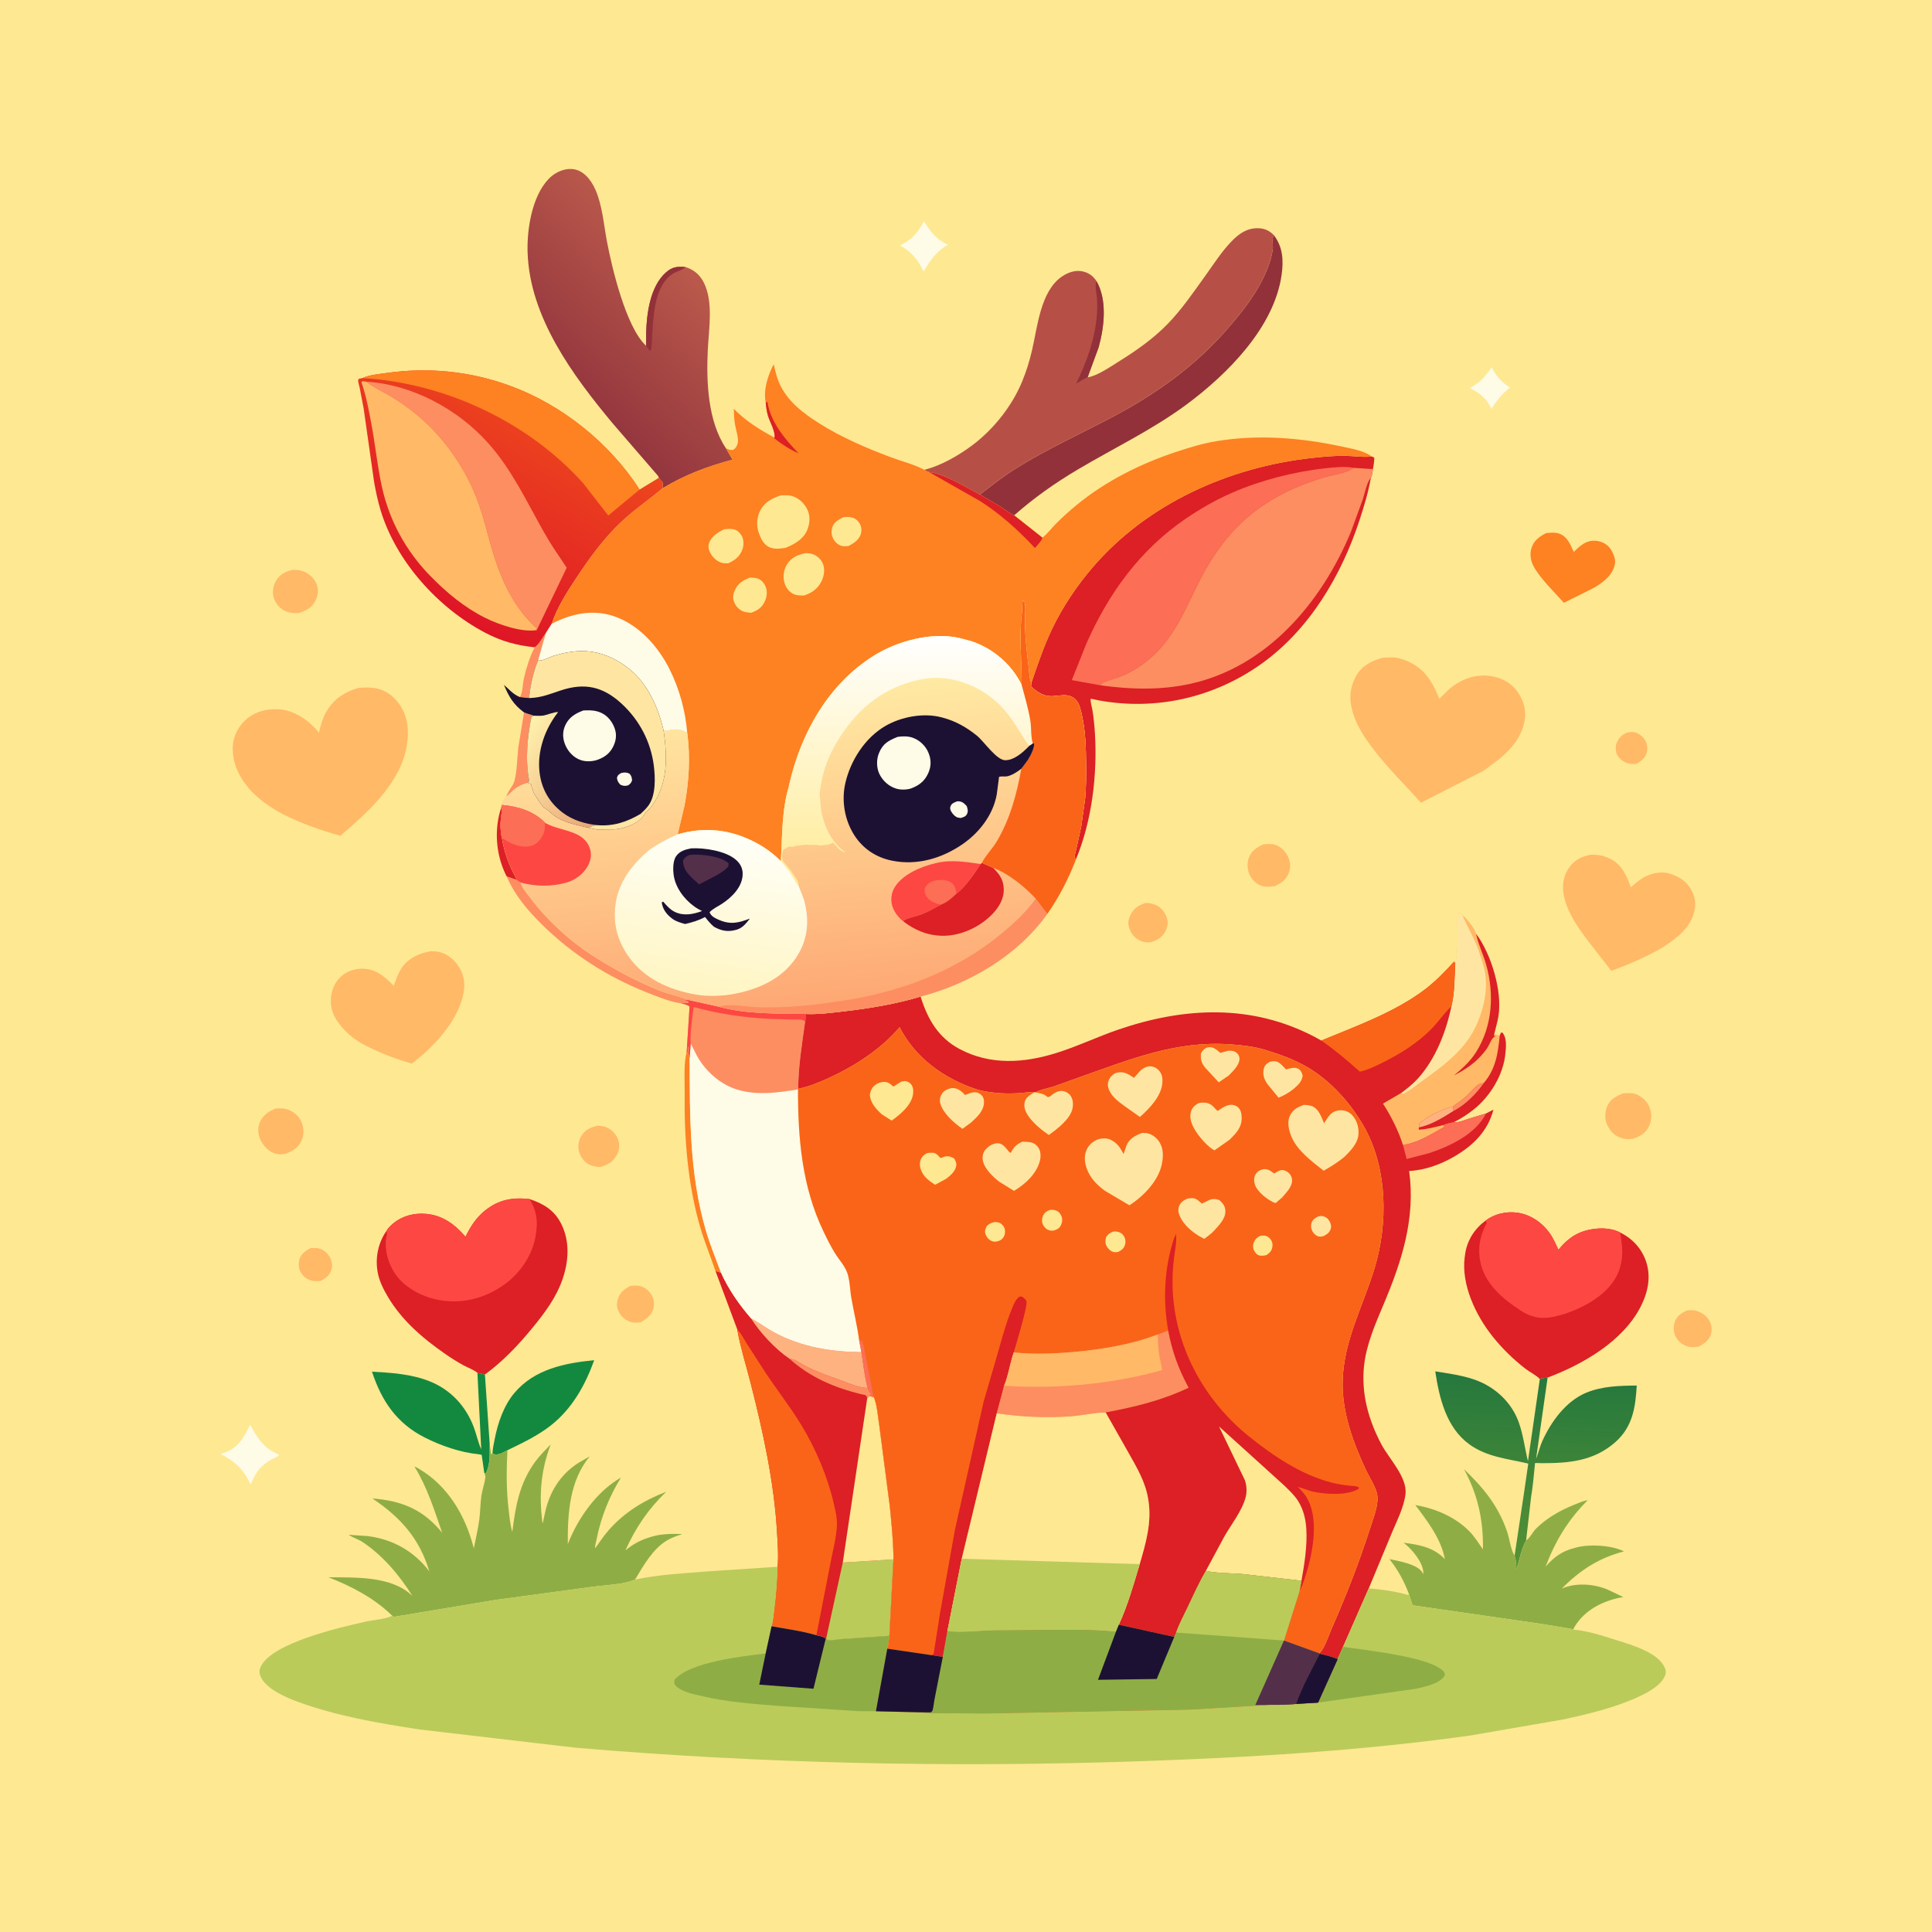 <svg version="1.1" xmlns="http://www.w3.org/2000/svg" style="display: block;" viewBox="0 0 2048 2048" width="1024" height="1024">
<defs>
	<linearGradient id="Gradient1" gradientUnits="userSpaceOnUse" x1="1620.43" y1="1661.52" x2="1628.29" y2="1457.99">
		<stop class="stop0" offset="0" stop-opacity="1" stop-color="rgb(88,146,52)"/>
		<stop class="stop1" offset="1" stop-opacity="1" stop-color="rgb(37,120,61)"/>
	</linearGradient>
	<linearGradient id="Gradient2" gradientUnits="userSpaceOnUse" x1="605.638" y1="410.522" x2="730.469" y2="284.511">
		<stop class="stop0" offset="0" stop-opacity="1" stop-color="rgb(148,54,62)"/>
		<stop class="stop1" offset="1" stop-opacity="1" stop-color="rgb(186,89,75)"/>
	</linearGradient>
	<linearGradient id="Gradient3" gradientUnits="userSpaceOnUse" x1="565.513" y1="431.809" x2="450.987" y2="632.459">
		<stop class="stop0" offset="0" stop-opacity="1" stop-color="rgb(237,70,30)"/>
		<stop class="stop1" offset="1" stop-opacity="1" stop-color="rgb(222,21,38)"/>
	</linearGradient>
	<linearGradient id="Gradient4" gradientUnits="userSpaceOnUse" x1="832.628" y1="1067.17" x2="803.409" y2="734.602">
		<stop class="stop0" offset="0" stop-opacity="1" stop-color="rgb(254,168,116)"/>
		<stop class="stop1" offset="1" stop-opacity="1" stop-color="rgb(255,234,163)"/>
	</linearGradient>
	<linearGradient id="Gradient5" gradientUnits="userSpaceOnUse" x1="960.077" y1="936.904" x2="959.859" y2="675.018">
		<stop class="stop0" offset="0" stop-opacity="1" stop-color="rgb(255,235,148)"/>
		<stop class="stop1" offset="1" stop-opacity="1" stop-color="rgb(255,255,255)"/>
	</linearGradient>
	<linearGradient id="Gradient6" gradientUnits="userSpaceOnUse" x1="643.394" y1="850.562" x2="548.857" y2="783.276">
		<stop class="stop0" offset="0" stop-opacity="1" stop-color="rgb(233,167,117)"/>
		<stop class="stop1" offset="1" stop-opacity="1" stop-color="rgb(255,241,173)"/>
	</linearGradient>
	<linearGradient id="Gradient7" gradientUnits="userSpaceOnUse" x1="740.979" y1="1052.7" x2="766.666" y2="882.402">
		<stop class="stop0" offset="0" stop-opacity="1" stop-color="rgb(255,245,194)"/>
		<stop class="stop1" offset="1" stop-opacity="1" stop-color="rgb(255,255,248)"/>
	</linearGradient>
</defs>
<path transform="translate(0,0)" fill="rgb(254,232,146)" d="M -0 -0 L 2048 0 L 2048 2048 L -0 2048 L -0 -0 z"/>
<path transform="translate(0,0)" fill="rgb(220,32,37)" d="M 531.369 855.882 C 531.822 858.953 531.934 861.403 531.428 864.476 C 530.228 871.757 530.3 881.041 532.066 888.235 C 534.766 904.218 539.661 917.345 547.492 931.493 L 546.826 932.499 L 537.147 929.147 L 535.998 926.853 C 525.53 905.306 523.687 878.525 531.369 855.882 z"/>
<path transform="translate(0,0)" fill="rgb(253,142,97)" d="M 578.571 671.234 L 570.447 700.022 C 565.148 712.466 562.233 726.529 560.803 739.935 L 551.124 738.896 C 554.235 734.03 554.001 724.818 555.365 719.058 C 557.955 708.115 561.504 696.081 566.81 686.158 C 572.003 682.51 574.565 676.137 578.571 671.234 z"/>
<path transform="translate(0,0)" fill="rgb(254,251,231)" d="M 1581.3 389.336 C 1585.43 397.857 1591.28 404.844 1599.32 409.859 L 1600.69 410.696 C 1592.35 417.6 1586.69 424.222 1581.03 433.47 C 1575.83 422.64 1568.86 416.534 1558.17 411.563 L 1565 407.022 C 1571.83 402.522 1576.53 395.851 1581.3 389.336 z"/>
<path transform="translate(0,0)" fill="rgb(253,142,97)" d="M 555.493 755.199 C 558.889 756.755 562.261 757.309 565.621 758.667 L 563.323 760 C 558.907 781.632 556.7 805.659 560.909 827.5 L 559.759 829.891 C 555.866 830.797 552.932 831.911 549.5 833.946 L 548.16 834.732 C 543.426 837.597 540.55 841.646 536.27 844.811 C 537.595 842.002 538.893 839.237 540.59 836.631 C 542.341 833.941 544.375 831.336 545.227 828.189 C 548.267 816.962 548.101 803.627 549.486 792.02 L 555.493 755.199 z"/>
<path transform="translate(0,0)" fill="rgb(255,185,103)" d="M 1724.85 776.5 C 1727.12 776.153 1729.54 775.739 1731.83 776.095 C 1736.19 776.772 1740.56 779.921 1743.08 783.5 C 1745.95 787.584 1746.99 792.606 1745.72 797.5 C 1744.05 803.915 1739.62 806.817 1734.2 809.845 C 1730 810.017 1726.19 809.799 1722.36 807.864 C 1718.55 805.942 1714.47 802.128 1713.33 797.892 C 1712.31 794.086 1712.58 789.468 1714.45 785.977 L 1715 785 C 1717.44 780.478 1720.22 778.618 1724.85 776.5 z"/>
<path transform="translate(0,0)" fill="rgb(255,185,103)" d="M 329.171 1323.08 C 332.112 1322.92 335.201 1322.68 338.083 1323.42 C 342.997 1324.68 346.978 1328.08 349.5 1332.42 C 351.796 1336.37 352.684 1341.51 351.339 1345.92 C 349.446 1352.13 345.373 1354.73 340.007 1357.81 C 336.657 1358.01 333.302 1358.31 330.028 1357.4 C 324.908 1355.98 321.025 1352.78 318.5 1348.1 C 316.451 1344.3 316.183 1338.55 317.585 1334.52 C 319.636 1328.62 323.927 1325.9 329.171 1323.08 z"/>
<path transform="translate(0,0)" fill="rgb(254,251,231)" d="M 979.388 234.569 C 986.371 245.261 991.884 253.468 1003.88 258.866 L 1004.92 259.321 C 992.527 266.705 986.216 275.646 979.076 287.861 C 972.518 274.703 967.144 267.559 954.101 260.3 C 966.926 253.38 972.568 247.378 979.388 234.569 z"/>
<path transform="translate(0,0)" fill="rgb(254,129,34)" d="M 727.848 1115.68 L 728.901 1115.83 L 729.324 1109.64 L 730 1110 L 729.858 1111.19 C 729.564 1114.79 729.899 1118.05 731.05 1121.46 C 731.268 1183.27 730.699 1243.88 748.111 1303.92 C 752.6 1319.4 758.781 1334.08 764.337 1349.17 L 758.469 1347.41 C 753.213 1331.75 746.813 1316.61 742.196 1300.69 C 728.822 1254.59 725.198 1205.81 725.781 1158.01 C 725.937 1145.26 724.552 1127.95 727.848 1115.68 z"/>
<path transform="translate(0,0)" fill="rgb(255,185,103)" d="M 668.065 1363.1 C 671.214 1362.81 674.888 1362.53 678 1363.14 C 683.112 1364.15 687.891 1368.13 690.567 1372.5 C 693.301 1376.96 693.975 1382.25 692.568 1387.28 C 690.565 1394.44 685.1 1398.34 678.988 1401.78 C 676.113 1401.97 673.004 1402.33 670.166 1401.71 C 665.049 1400.6 659.891 1397.21 657.164 1392.73 C 653.713 1387.06 653.139 1382.77 655.177 1376.5 C 657.413 1369.63 662.065 1366.41 668.065 1363.1 z"/>
<path transform="translate(0,0)" fill="rgb(255,185,103)" d="M 1788.07 1389.12 C 1790.9 1389 1794.37 1388.54 1797.12 1389.24 C 1803.65 1390.91 1809.12 1394.56 1812.32 1400.62 C 1814.68 1405.1 1815.13 1410.58 1813.33 1415.37 C 1811.06 1421.44 1805.53 1425.02 1799.95 1427.65 C 1797.08 1427.84 1793.13 1428.44 1790.35 1427.66 C 1784.44 1426.01 1779.7 1422.98 1776.58 1417.52 C 1773.73 1412.52 1773.63 1406.59 1775.36 1401.25 C 1777.36 1395.04 1782.49 1391.81 1788.07 1389.12 z"/>
<path transform="translate(0,0)" fill="rgb(255,185,103)" d="M 1214.6 957.1 C 1218.79 957.184 1222.45 957.971 1226.25 959.802 C 1231.39 962.278 1235.62 968.262 1237.17 973.656 C 1238.55 978.453 1237.42 983.659 1234.99 987.94 C 1231.4 994.259 1225.97 996.956 1219.25 998.912 C 1216.02 999.038 1213.11 998.93 1210.07 997.711 C 1204.16 995.341 1199.86 991.301 1197.62 985.319 C 1195.42 979.447 1195.58 975.671 1198.35 969.891 C 1201.86 962.557 1207.18 959.556 1214.6 957.1 z"/>
<path transform="translate(0,0)" fill="rgb(254,251,231)" d="M 265.19 1510.3 C 270.965 1520.82 277.65 1532.48 288.605 1538.38 L 296.09 1542.28 C 294.882 1544.21 288.509 1546.57 286.272 1547.91 C 282.176 1550.36 278.354 1553.49 275.139 1557.03 C 271.013 1561.58 268.408 1568.11 265.679 1573.57 L 264.117 1570.5 C 257.17 1556.45 247.595 1548.33 233.803 1541.25 L 236.495 1540.4 C 252.486 1535.14 258.106 1524.45 265.19 1510.3 z"/>
<path transform="translate(0,0)" fill="rgb(255,185,103)" d="M 633.686 1193.21 C 637.243 1193.58 640.742 1193.82 643.978 1195.47 C 650.04 1198.55 654.374 1203.93 655.981 1210.63 C 657.056 1215.1 655.981 1220.4 653.813 1224.38 C 649.668 1232 643.885 1235 635.829 1237.14 C 632.074 1236.76 628.159 1236.33 624.748 1234.59 C 619.312 1231.83 615.447 1226.63 613.821 1220.83 C 612.23 1215.16 613.222 1209.25 616.223 1204.2 C 620.257 1197.42 626.325 1194.95 633.686 1193.21 z"/>
<path transform="translate(0,0)" fill="rgb(255,185,103)" d="M 1338.91 895.16 C 1342.82 894.748 1347.27 894.298 1351.09 895.378 C 1356.98 897.047 1361.63 901.269 1364.53 906.584 C 1367.65 912.298 1368.57 918.207 1366.47 924.481 C 1363.81 932.43 1358.46 935.909 1351.25 939.407 C 1346.91 939.827 1342.54 940.478 1338.25 939.312 C 1332.41 937.72 1327.62 933.198 1324.93 927.844 C 1321.99 922 1321.73 915.136 1323.97 909 C 1326.54 901.968 1332.49 898.187 1338.91 895.16 z"/>
<path transform="translate(0,0)" fill="rgb(255,185,103)" d="M 309.765 604.131 C 314.977 603.824 319.825 604.552 324.5 607.006 C 329.787 609.781 334.55 615.163 336.261 620.903 C 338.015 626.79 336.67 632.657 333.742 637.909 C 329.996 644.628 323.492 647.731 316.467 649.87 C 311.108 650.144 305.8 649.559 301 646.985 C 295.537 644.054 291.809 639.142 290.06 633.223 C 288.354 627.447 289.679 620.323 292.872 615.228 C 297.109 608.465 302.414 606.037 309.765 604.131 z"/>
<path transform="translate(0,0)" fill="rgb(255,185,103)" d="M 292.149 1175.11 C 296.851 1174.92 301.22 1174.61 305.691 1176.4 C 311.789 1178.85 316.964 1183.12 319.542 1189.31 C 322.473 1196.35 322.405 1203.42 319.076 1210.32 C 315.928 1216.85 309.506 1220.53 303.004 1222.86 C 298.636 1223.92 294.735 1224.03 290.472 1222.37 C 284.161 1219.91 278.867 1214.4 276.142 1208.24 L 275.692 1207.2 C 273.573 1202.58 273.094 1196.09 274.895 1191.22 C 278.128 1182.46 283.861 1178.57 292.149 1175.11 z"/>
<path transform="translate(0,0)" fill="rgb(255,185,103)" d="M 1720.02 1159.16 C 1724.12 1158.78 1729.46 1158.25 1733.39 1159.61 C 1740.37 1162.03 1745.88 1167.31 1748.64 1174.12 C 1751.17 1180.37 1750.92 1187.91 1747.96 1193.96 C 1744.36 1201.29 1738.61 1204.49 1731.25 1207.06 C 1726.69 1207.86 1722.38 1207.64 1718 1206.08 C 1711.6 1203.79 1707.1 1199.42 1704.18 1193.35 L 1703.67 1192.26 L 1703.17 1191.21 C 1700.9 1186.13 1701.48 1178.35 1703.44 1173.25 C 1706.47 1165.38 1712.85 1162.33 1720.02 1159.16 z"/>
<path transform="translate(0,0)" fill="rgb(253,142,97)" d="M 537.147 929.147 L 546.826 932.499 L 551.992 935.492 C 553.298 941.025 557.926 946.236 561.306 950.749 C 580.544 976.437 605.993 999.327 633.249 1016.21 C 653.884 1028.99 677.363 1041.55 699.996 1050.33 C 709.102 1053.87 718.807 1055.75 727.719 1059.3 L 727.759 1059.59 L 726.556 1060.7 L 729.505 1061.25 L 729.5 1063.51 L 728.696 1063.22 C 726.568 1062.7 724.106 1063.28 721.959 1063.57 C 710.254 1062.04 696.493 1056.31 685.5 1051.95 C 643.821 1035.43 605.811 1011.1 573.97 979.521 C 558.881 964.557 545.603 948.794 537.147 929.147 z"/>
<path transform="translate(0,0)" fill="rgb(254,129,34)" d="M 1638.86 565.159 C 1643.26 564.625 1648.86 564.166 1653.06 565.739 C 1661.56 568.925 1664.83 577.435 1668.26 585.076 L 1672.24 581.254 C 1678.07 576.094 1683.59 572.566 1691.68 573.263 C 1697.41 573.757 1702.63 576.247 1706.31 580.724 C 1709.29 584.346 1712.79 592.234 1712.03 596.866 C 1709.93 609.66 1700.25 616.506 1690.08 622.878 L 1657.76 638.988 C 1647.8 627.657 1634.82 615.409 1626.99 602.65 C 1623.01 596.15 1621.11 588.625 1623.39 581.109 C 1625.84 573.033 1631.71 568.844 1638.86 565.159 z"/>
<path transform="translate(0,0)" fill="rgb(19,137,63)" d="M 522.057 1540.99 C 522.117 1536 523.449 1530.54 524.385 1525.62 C 527.631 1508.56 533.959 1490.03 545.32 1476.55 C 566.537 1451.38 598.733 1444.85 629.861 1441.88 C 620.355 1468.45 606.453 1493.3 583.884 1511.04 C 570.085 1521.89 553.638 1529.71 537.879 1537.3 C 533.294 1539.69 528.453 1542.97 523.116 1541.35 L 522.057 1540.99 z"/>
<path transform="translate(0,0)" fill="rgb(19,137,63)" d="M 507.267 1541.56 C 487.731 1539.6 467.39 1532.53 449.951 1523.67 C 420.388 1508.63 404.39 1484.81 394.319 1454 C 415.117 1455.21 436.477 1456.53 456 1464.46 C 477.99 1473.4 493.853 1490.68 502.175 1512.71 C 505.007 1520.2 506.585 1528.21 509.775 1535.53 L 510.124 1536.3 L 506.078 1455.3 L 514.022 1457.03 L 519.088 1530.61 C 518.849 1540.95 520.055 1551.86 515.172 1561.24 C 513.945 1561.61 514.56 1561.6 513.327 1561.24 L 510.629 1542.2 L 507.267 1541.56 z"/>
<path transform="translate(0,0)" fill="rgb(255,185,103)" d="M 1684.92 906.23 C 1692.84 905.467 1700.09 906.932 1707.18 910.478 C 1719.15 916.457 1724.59 928.699 1728.72 940.622 C 1733.3 936.449 1738.97 931.782 1744.5 929.033 C 1752.56 925.027 1762.48 923.403 1771.13 926.451 L 1772.5 926.957 C 1780.25 929.717 1786.64 933.799 1791.28 940.761 C 1796.15 948.073 1798.13 955.829 1796.37 964.529 C 1792.53 983.522 1777.75 994.248 1762.55 1004.26 C 1745.16 1014.27 1726.89 1022.27 1708.04 1029.11 L 1685.5 1000.16 C 1674.57 985.876 1662.97 970.252 1658.49 952.537 C 1655.69 941.451 1656.24 930.8 1662.49 920.93 C 1667.87 912.45 1675.45 908.421 1684.92 906.23 z"/>
<path transform="translate(0,0)" fill="rgb(255,185,103)" d="M 456.622 1008.31 L 463.148 1008.69 C 471.737 1009.7 480.052 1015.78 484.985 1022.71 C 491.568 1031.94 493.466 1041.56 491.381 1052.61 C 485.82 1082.08 459.962 1109.86 436.495 1127.43 C 418.602 1122.29 403.305 1116.4 386.719 1107.92 C 381.016 1104.9 375.136 1101.12 370.324 1096.8 C 360.941 1088.39 351.307 1076.69 350.768 1063.5 C 350.343 1053.07 353.037 1043.65 360.531 1036.09 C 366.91 1029.66 375.835 1026.71 384.688 1026.85 C 398.525 1027.08 408.254 1035.59 417.339 1044.95 C 421.031 1035.27 424.032 1025.25 432.604 1018.58 L 433.733 1017.72 C 440.761 1012.33 448.048 1010.04 456.622 1008.31 z"/>
<path transform="translate(0,0)" fill="rgb(147,49,58)" d="M 1350.34 249.267 C 1359.91 261.824 1360.68 275.866 1358.61 290.989 C 1350.95 346.809 1301.31 396.459 1258.01 428.611 C 1222.04 455.322 1181.07 474.829 1142.64 497.621 C 1118.28 512.067 1096.32 527.581 1075.05 546.297 C 1069.99 544.134 1065.4 540.281 1060.78 537.279 L 1038.73 524.236 C 1051.34 514.627 1063.45 504.916 1076.95 496.5 C 1110.05 475.874 1145.69 459.755 1180.1 441.517 C 1226.26 417.05 1267.15 387.823 1301.5 348.152 C 1316.31 331.042 1330.17 313.713 1339.91 293.107 C 1344.2 284.05 1347.88 274.03 1349.18 264.057 C 1349.73 259.833 1348.2 254.5 1349.72 250.665 L 1350.34 249.267 z"/>
<path transform="translate(0,0)" fill="url(#Gradient1)" d="M 1615.03 1585.89 L 1620.04 1551.46 C 1598.29 1546.3 1576.26 1544.62 1557.55 1531.04 C 1533.1 1513.31 1525.66 1481.91 1521.43 1453.69 C 1540.78 1456.86 1560.73 1459.06 1577.86 1469.36 C 1592.86 1478.37 1604.44 1491.87 1610.21 1508.44 C 1614.75 1521.48 1616.41 1535.58 1619.7 1548.98 L 1632.27 1461.87 C 1634.63 1460.67 1637.89 1460.66 1640.53 1460.31 L 1628.28 1546.5 C 1630.74 1540.31 1632.21 1533.61 1634.93 1527.58 C 1644.27 1506.91 1659.97 1485.25 1681.53 1476.32 C 1698.39 1469.33 1717.06 1468.88 1735.02 1468.74 C 1733.65 1491.88 1730.72 1512.37 1712.47 1528.59 C 1689.79 1548.74 1663.25 1551.12 1634.19 1551.03 C 1633.23 1551.03 1627.73 1550.68 1627.2 1551 C 1626.88 1551.19 1627.13 1551.76 1627.09 1552.14 C 1625.92 1563.53 1625.01 1575.13 1623.07 1586.41 L 1617.75 1632.77 L 1616.98 1634.23 C 1612.57 1642.91 1610.46 1654.14 1607.51 1663.51 C 1607.22 1658.6 1607.19 1653.82 1605.52 1649.14 L 1615.03 1585.89 z"/>
<path transform="translate(0,0)" fill="rgb(255,185,103)" d="M 1542.61 1021.77 L 1543.03 1021.63 L 1543.25 1018 C 1545.55 1007.21 1545.01 996.613 1545.02 985.611 C 1545.02 980.232 1543.96 972.128 1546.97 967.644 L 1550.2 970.112 C 1554.77 973.596 1563.53 984.301 1564.72 989.934 C 1580.73 1011.3 1592.51 1050.3 1588.44 1076.88 L 1587.32 1082.5 L 1583.96 1096.05 L 1589.76 1097.84 L 1590.94 1094.91 L 1592.54 1094.5 C 1597.52 1100.58 1596.47 1109.82 1595.69 1117.36 C 1593.39 1139.55 1579.76 1161.91 1562.56 1175.75 C 1555.99 1181.05 1548.6 1185.87 1541.02 1189.58 C 1537.31 1190.35 1533.8 1191.04 1530.31 1192.54 L 1531.11 1194.48 C 1517.19 1202.17 1505.85 1210.05 1490 1213.28 L 1487.27 1213.89 C 1482.55 1198.84 1474.65 1183.06 1466.06 1169.89 L 1485.33 1158.64 C 1491.3 1154.04 1497.39 1149.44 1502.5 1143.86 C 1521.61 1123 1532.84 1094.1 1538.52 1066.75 C 1542.03 1052.34 1541.73 1036.55 1542.61 1021.77 z"/>
<path transform="translate(0,0)" fill="rgb(220,32,37)" d="M 1564.72 989.934 C 1580.73 1011.3 1592.51 1050.3 1588.44 1076.88 L 1587.32 1082.5 L 1583.96 1096.05 L 1583.56 1097.98 L 1585.63 1098.27 C 1581.32 1099.55 1579.42 1106.24 1577.12 1110 C 1575.24 1113.08 1572.95 1115.85 1570.56 1118.55 C 1562.1 1128.07 1552.62 1134.17 1541.4 1139.94 C 1550.27 1132.41 1558.44 1125.22 1564.7 1115.31 C 1582.24 1087.56 1584.17 1053.26 1575.27 1022.16 C 1572.26 1011.66 1567.23 1001.44 1564.91 990.848 L 1564.72 989.934 z"/>
<path transform="translate(0,0)" fill="rgb(220,32,37)" d="M 1589.76 1097.84 L 1590.94 1094.91 L 1592.54 1094.5 C 1597.52 1100.58 1596.47 1109.82 1595.69 1117.36 C 1593.39 1139.55 1579.76 1161.91 1562.56 1175.75 C 1555.99 1181.05 1548.6 1185.87 1541.02 1189.58 C 1537.31 1190.35 1533.8 1191.04 1530.31 1192.54 C 1521.72 1194.6 1513 1197.08 1504.15 1197.5 C 1503.81 1195.7 1503.69 1196.5 1504.26 1195.07 C 1504.26 1193.64 1504.53 1192.14 1504.69 1190.73 C 1513.78 1183.04 1528.83 1175.76 1540.29 1172.87 C 1545.76 1168.98 1551.29 1164.92 1556.21 1160.35 C 1559.47 1157.33 1563.87 1151.66 1567.49 1149.5 C 1568.63 1148.82 1571.38 1148.52 1572.76 1148.17 C 1585.54 1133.32 1587.95 1116.52 1589.76 1097.84 z"/>
<path transform="translate(0,0)" fill="rgb(253,142,97)" d="M 1540.29 1172.87 C 1545.76 1168.98 1551.29 1164.92 1556.21 1160.35 C 1559.47 1157.33 1563.87 1151.66 1567.49 1149.5 C 1568.63 1148.82 1571.38 1148.52 1572.76 1148.17 C 1565.31 1159.16 1552.75 1171.76 1540.73 1177.62 L 1540.29 1172.87 z"/>
<path transform="translate(0,0)" fill="rgb(254,178,128)" d="M 1504.26 1195.07 C 1504.26 1193.64 1504.53 1192.14 1504.69 1190.73 C 1513.78 1183.04 1528.83 1175.76 1540.29 1172.87 L 1540.73 1177.62 C 1530.13 1184.42 1516.78 1192.59 1504.26 1195.07 z"/>
<path transform="translate(0,0)" fill="rgb(254,230,162)" d="M 1542.61 1021.77 L 1543.03 1021.63 L 1543.25 1018 C 1545.55 1007.21 1545.01 996.613 1545.02 985.611 C 1545.02 980.232 1543.96 972.128 1546.97 967.644 L 1550.2 970.112 C 1555.87 983.371 1563.91 996.259 1568.23 1010 C 1570.7 1017.84 1573.59 1025.79 1574.62 1033.98 C 1577 1052.82 1571.67 1073.85 1563.13 1090.63 C 1550.45 1115.51 1527.23 1131.73 1505.18 1147.59 C 1499.42 1151.74 1493.66 1157 1487.01 1159.56 L 1485.33 1158.64 C 1491.3 1154.04 1497.39 1149.44 1502.5 1143.86 C 1521.61 1123 1532.84 1094.1 1538.52 1066.75 C 1542.03 1052.34 1541.73 1036.55 1542.61 1021.77 z"/>
<path transform="translate(0,0)" fill="rgb(255,185,103)" d="M 1465.59 697.279 C 1470.87 696.997 1477.09 696.34 1482.23 697.611 L 1483.5 697.951 C 1496.49 701.247 1507.86 708.997 1515.32 720.227 L 1516.29 721.726 C 1520.28 727.772 1523.05 734.13 1525.67 740.854 L 1535.21 731.389 C 1546.26 721.405 1561.05 715.145 1576.1 716.206 C 1587.71 717.024 1598.78 721.489 1606.42 730.5 C 1613.29 738.606 1617.73 749.842 1616.58 760.579 C 1614.64 778.692 1603.42 792.899 1589.83 804.163 L 1572.59 817.067 L 1506.29 850.905 C 1489.43 832.004 1471.3 814.451 1455.91 794.28 C 1447.35 783.064 1439.02 770.794 1434.65 757.268 C 1429.96 742.735 1430.07 730.39 1437.53 716.6 C 1443.41 705.714 1454.13 700.421 1465.59 697.279 z"/>
<path transform="translate(0,0)" fill="rgb(142,174,69)" d="M 1493.67 1690.09 C 1488.55 1676.47 1481.91 1664.11 1472.85 1652.7 C 1482.43 1654.81 1502.92 1657.98 1507.91 1667.2 L 1508.45 1668.72 C 1508.71 1667.56 1508.82 1667.37 1508.72 1666 C 1508.01 1655.95 1496.69 1642.14 1488.83 1636.15 L 1487.77 1635.36 C 1503.5 1637.31 1518.79 1639.96 1530.52 1651.62 L 1531.61 1652.71 C 1527.63 1631.25 1513.16 1612.46 1500.31 1595.47 L 1501.28 1595.61 C 1521.82 1599.19 1542.62 1608.1 1557.43 1623.07 C 1563 1628.7 1567.48 1635.89 1571.98 1642.38 C 1572.53 1611.78 1566.64 1584.44 1551.94 1557.5 C 1572.46 1576.97 1588.1 1596.13 1597.5 1623.32 C 1600.11 1630.87 1601.13 1640.98 1604.77 1647.81 L 1605.52 1649.14 C 1607.19 1653.82 1607.22 1658.6 1607.51 1663.51 C 1610.46 1654.14 1612.57 1642.91 1616.98 1634.23 L 1617.75 1632.77 L 1618.69 1632.18 C 1622.44 1629.3 1624.78 1623.91 1628.26 1620.43 C 1639.45 1609.25 1653.8 1601.09 1668.4 1595.23 C 1673.06 1593.36 1678 1591.02 1682.98 1590.29 C 1662.14 1611.34 1648.99 1633.04 1638.42 1660.56 C 1647.8 1650.29 1655.39 1644.49 1669 1640.93 L 1670.64 1640.47 C 1684.84 1636.67 1706.99 1637.85 1720.63 1644.08 L 1721.31 1644.58 C 1694.33 1651.71 1675.23 1664.38 1655.44 1683.95 C 1670.28 1677.64 1688.65 1678.75 1703.59 1684.77 L 1720.77 1692.95 C 1702.02 1695.97 1683.01 1704.74 1671.65 1720.6 C 1670.09 1722.77 1668.69 1724.97 1667.62 1727.43 C 1665.66 1726.34 1661.59 1726.02 1659.25 1725.58 L 1633.48 1721.35 L 1497.37 1701.68 L 1493.67 1690.09 z"/>
<path transform="translate(0,0)" fill="rgb(255,185,103)" d="M 379.492 729.288 C 384.815 728.736 391.003 728.545 396.3 729.256 C 407.853 730.807 416.748 737.151 423.328 746.54 C 432.713 759.93 433.784 775.48 431.092 791 C 424.24 830.514 389.801 861.259 360.779 885.925 C 339.204 879.826 319.503 873.027 299.48 862.874 C 290.382 858.012 281.887 852.517 274.008 845.846 L 266.891 839.218 C 254.383 825.56 245.694 809.579 246.794 790.508 C 247.411 779.814 253.193 769.223 261.322 762.32 C 271.149 753.975 283.844 750.851 296.5 751.94 C 312.243 753.295 327.018 763.369 336.938 775.182 L 338.14 776.639 C 339.774 769.405 341.548 762.592 345.097 756 C 352.845 741.611 364.337 733.983 379.492 729.288 z"/>
<path transform="translate(0,0)" fill="rgb(220,32,37)" d="M 1574.75 1293.89 C 1584.17 1286.77 1596.69 1283.88 1608.35 1285.5 C 1622.44 1287.46 1634.72 1295.97 1642.88 1307.43 C 1646.68 1312.76 1649.17 1318.9 1651.98 1324.78 C 1663.45 1310.92 1674.85 1303.99 1692.97 1302.39 C 1700.63 1301.71 1710.46 1302.66 1717.32 1306.46 C 1730.44 1312.84 1740.32 1323.52 1744.98 1337.5 C 1750.39 1353.71 1746.75 1370.39 1739.15 1385.17 C 1720.25 1421.92 1677.99 1446.18 1640.53 1460.31 C 1637.89 1460.66 1634.63 1460.67 1632.27 1461.87 C 1628.76 1457.88 1621.51 1454.41 1617.11 1450.99 C 1604.02 1440.81 1592.55 1429.64 1582.2 1416.68 C 1564.41 1394.41 1548.89 1361.9 1552.63 1332.74 L 1552.88 1331 L 1553.09 1329.4 C 1555.19 1314.84 1563.02 1302.6 1574.75 1293.89 z"/>
<path transform="translate(0,0)" fill="rgb(253,71,67)" d="M 1574.75 1293.89 C 1584.17 1286.77 1596.69 1283.88 1608.35 1285.5 C 1622.44 1287.46 1634.72 1295.97 1642.88 1307.43 C 1646.68 1312.76 1649.17 1318.9 1651.98 1324.78 C 1663.45 1310.92 1674.85 1303.99 1692.97 1302.39 C 1700.63 1301.71 1710.46 1302.66 1717.32 1306.46 C 1720.89 1324.89 1721.45 1341.45 1710.6 1357.88 C 1697.51 1377.67 1668.98 1391.35 1646.23 1396 C 1633.01 1398.7 1622.52 1396.25 1611.3 1388.85 C 1593.43 1377.06 1575.63 1362.28 1569.92 1340.72 C 1565.93 1325.62 1568.37 1309.91 1576.02 1296.51 L 1574.75 1293.89 z"/>
<path transform="translate(0,0)" fill="rgb(220,32,37)" d="M 409.626 1304.88 C 411.176 1301.99 414.373 1298.93 416.922 1296.82 C 426.714 1288.74 439.102 1285.69 451.568 1286.74 C 469.223 1288.22 482.379 1298.06 493.443 1311.03 C 498.491 1300.56 504.939 1290.61 514.108 1283.27 C 528.774 1271.55 543.173 1269.09 561.345 1271.05 C 576.303 1276.07 587.736 1282.86 595.03 1297.53 C 604.135 1315.84 602.905 1336.59 596.483 1355.52 C 589.694 1375.52 577.269 1391.95 564.019 1408.08 C 549.358 1425.93 532.771 1443.44 514.022 1457.03 L 506.078 1455.3 C 502.637 1452.19 496.058 1449.82 491.889 1447.59 C 485.134 1443.97 478.646 1439.85 472.346 1435.49 C 448.33 1418.87 425.774 1399.64 410.846 1374.12 C 406.106 1366.01 401.931 1357.69 400.298 1348.34 C 397.654 1333.2 400.799 1317.53 409.626 1304.88 z"/>
<path transform="translate(0,0)" fill="rgb(253,71,67)" d="M 409.626 1304.88 C 411.176 1301.99 414.373 1298.93 416.922 1296.82 C 426.714 1288.74 439.102 1285.69 451.568 1286.74 C 469.223 1288.22 482.379 1298.06 493.443 1311.03 C 498.491 1300.56 504.939 1290.61 514.108 1283.27 C 528.774 1271.55 543.173 1269.09 561.345 1271.05 C 568.63 1282.85 570.31 1293.91 568.193 1307.5 L 567.934 1309.33 C 564.928 1329.6 551.901 1349.04 535.519 1361.03 C 515.459 1375.71 491.641 1382.37 466.959 1378.39 C 449.354 1375.55 430.113 1366.01 419.566 1351.32 C 411.794 1340.49 407.219 1325.21 409.488 1311.85 L 410.005 1309.49 C 410.337 1307.85 409.981 1306.49 409.626 1304.88 z"/>
<path transform="translate(0,0)" fill="rgb(142,174,69)" d="M 519.088 1530.61 L 520.537 1541.43 L 522.057 1540.99 L 523.116 1541.35 C 528.453 1542.97 533.294 1539.69 537.879 1537.3 C 536.826 1558.61 536.645 1578.94 539.165 1600.18 C 540.1 1608.06 540.816 1616.22 543.07 1623.86 C 546.486 1596.37 550.712 1572.11 567.528 1549.24 C 572.276 1542.78 578.217 1537 583.728 1531.18 C 573.264 1559.51 571.238 1584.31 574.976 1614.03 L 575.355 1614.55 C 576.958 1607.76 578.108 1600.66 580.272 1594.03 C 586.33 1575.48 597.302 1560.64 613.846 1550.31 L 625.117 1543.82 C 603.661 1569.96 601.644 1604.14 601.908 1636.79 C 612.494 1609.54 632.481 1580.99 658.226 1566.3 C 645.835 1586.33 636.821 1608.88 632.341 1632.03 C 631.857 1634.53 630.474 1638.71 630.979 1641.15 C 635.653 1634.59 640.255 1627.62 645.61 1621.6 C 662.429 1602.68 682.895 1590.34 706.184 1581.34 C 687.35 1599.49 673.667 1619.49 663.072 1643.36 C 672.041 1636.13 679.841 1632.02 691 1628.92 L 692.654 1628.43 C 701.936 1625.86 713.756 1625.74 723.354 1626.15 C 717.657 1628.02 711.891 1629.94 706.746 1633.07 C 691.75 1642.21 681.99 1659.75 673.216 1674.38 C 660.755 1679.88 641.922 1680.15 628.345 1682.02 L 525 1696.03 L 417.5 1713.93 L 415.795 1712.75 C 396.251 1693.76 373.336 1681.9 348.175 1671.95 C 376.11 1672.33 413.865 1670.42 435.799 1690.53 L 437.203 1691.83 C 423.799 1670.26 405.54 1648.55 384.162 1634.5 C 379.572 1631.48 374.104 1630.03 369.659 1626.95 L 389.673 1628.28 C 416.592 1631.73 438.752 1644.27 455.112 1665.68 C 444.651 1630.83 424.594 1608.44 394.757 1588.44 L 399.76 1588.89 C 429.129 1591.95 450.109 1601.9 468.756 1624.86 C 460.66 1601.57 452.89 1576.66 439.895 1555.56 L 439.278 1554.57 C 440.904 1555.18 442.242 1555.89 443.733 1556.77 C 475.107 1575.15 493.394 1606.76 502.26 1641.25 C 504.208 1631.06 506.803 1620.84 508.12 1610.55 C 509.18 1602.27 509.104 1593.84 510.297 1585.58 C 511.244 1579.03 513.864 1572.39 514.5 1565.91 C 514.663 1564.26 513.921 1562.74 513.327 1561.24 C 514.56 1561.6 513.945 1561.61 515.172 1561.24 C 520.055 1551.86 518.849 1540.95 519.088 1530.61 z"/>
<path transform="translate(0,0)" fill="rgb(182,80,71)" d="M 1152.88 400.04 C 1163.31 398.299 1176.16 389.33 1185.28 383.657 C 1204.01 372.012 1222.33 359.269 1237.76 343.395 C 1252.79 327.941 1264.97 309.961 1277.54 292.525 C 1286.52 280.069 1294.99 266.57 1305.74 255.583 C 1313.63 247.506 1321.78 241.779 1333.55 241.927 C 1340.46 242.014 1345.56 244.406 1350.34 249.267 L 1349.72 250.665 C 1348.2 254.5 1349.73 259.833 1349.18 264.057 C 1347.88 274.03 1344.2 284.05 1339.91 293.107 C 1330.17 313.713 1316.31 331.042 1301.5 348.152 C 1267.15 387.823 1226.26 417.05 1180.1 441.517 C 1145.69 459.755 1110.05 475.874 1076.95 496.5 C 1063.45 504.916 1051.34 514.627 1038.73 524.236 C 1022.82 516.184 1002.66 502.813 984.876 500.447 C 983.219 500.411 981.3 498.86 979.859 498.017 C 997.835 493.508 1016.6 482.632 1031.32 471.5 C 1053.55 454.684 1072.95 430.175 1083.57 404.292 C 1087.98 393.534 1091.4 382.477 1094.03 371.156 C 1099.77 346.472 1102.97 308.807 1125.51 293.25 C 1132.01 288.771 1140.01 285.891 1147.9 287.751 C 1154.27 289.253 1158.94 292.642 1162.37 298.103 C 1173.85 318.353 1170.57 346.367 1164.64 368.07 L 1152.88 400.04 z"/>
<path transform="translate(0,0)" fill="rgb(147,49,58)" d="M 1152.88 400.04 C 1151.62 399.917 1142.7 405.681 1140.69 406.659 C 1152.12 383.466 1160.59 359.651 1162.76 333.643 C 1163.24 327.842 1163.2 321.812 1162.8 316 C 1162.42 310.322 1160.12 303.173 1162.37 298.103 C 1173.85 318.353 1170.57 346.367 1164.64 368.07 L 1152.88 400.04 z"/>
<path transform="translate(0,0)" fill="url(#Gradient2)" d="M 698.395 506.477 C 697.69 504.703 698.001 504.932 696.983 503.819 L 649.334 448.627 C 607.144 397.968 561.661 336.394 559.287 267.963 C 558.435 243.42 563.735 208.558 581.359 189.899 C 587.452 183.449 596.436 178.804 605.5 179.109 C 618.114 179.533 626.591 190.653 631.21 201.186 C 638.557 217.935 639.972 237.935 643.347 255.767 C 648.727 284.194 663.419 345.71 684.117 365.806 L 684.851 366.499 L 684.964 353.024 C 685.479 332.152 689.232 303.858 705.602 289.055 C 712.478 282.838 717.606 282.39 726.437 283.022 C 735.037 285.65 741.492 290.818 745.726 298.877 C 756.495 319.373 751.381 348.459 750.292 370.802 C 748.662 404.245 750.226 446.644 769.603 475.284 L 776.538 487.277 C 750.421 494.179 725.672 503.49 702.512 517.517 L 702.51 511.5 L 699.08 507.46 L 698.395 506.477 z"/>
<path transform="translate(0,0)" fill="rgb(147,49,58)" d="M 684.851 366.499 L 684.964 353.024 C 685.479 332.152 689.232 303.858 705.602 289.055 C 712.478 282.838 717.606 282.39 726.437 283.022 L 725.162 284.147 C 721.756 286.989 716.988 287.732 713.248 290.154 C 700.064 298.692 695.476 315.869 693.498 330.438 C 692.275 339.442 691.702 348.656 691.196 357.729 C 690.942 362.273 691.361 368.102 689.5 372.284 C 687.501 370.557 686.324 368.661 684.851 366.499 z"/>
<path transform="translate(0,0)" fill="rgb(220,32,37)" d="M 758.469 1347.41 L 764.337 1349.17 C 772.15 1366.62 783.547 1382.95 796.021 1397.38 L 797.792 1398.34 C 805.736 1402.71 813.001 1408.24 821.116 1412.56 C 849.879 1427.88 880.844 1432.89 913.115 1433.24 C 915.308 1445.63 916.392 1459.14 919.79 1471.2 L 920.214 1472.2 C 921.193 1474.45 921.717 1476.22 923.959 1477.5 L 921.377 1479.73 L 926.349 1481.04 C 929.826 1489.52 930.365 1500.43 931.89 1509.5 L 943.268 1596.91 C 945.06 1615.47 947.08 1634.36 947.09 1653.02 L 942.783 1734.05 L 891.743 1737.55 C 888.612 1737.78 880.205 1739.38 877.525 1738.51 C 876.793 1738.28 876.325 1737.55 875.725 1737.07 L 875.352 1736.87 C 872.661 1734.81 868.69 1734.26 865.418 1733.45 C 850.327 1728.85 833.496 1726.8 817.909 1723.88 C 819.717 1718.09 820.154 1711.15 820.917 1705.15 C 822.803 1690.33 823.833 1675.76 824.307 1660.83 C 825.377 1648.54 824.346 1635.61 823.623 1623.31 C 820.558 1571.12 808.853 1517.66 795.951 1467 C 791.154 1448.16 785.068 1429.05 781.617 1409.92 L 781.472 1409.09 L 758.469 1347.41 z"/>
<path transform="translate(0,0)" fill="rgb(253,142,97)" d="M 836.975 1440.39 C 840.5 1440.87 842.661 1441.35 845.632 1443.28 C 859.41 1452.23 877.225 1458.1 892.587 1463.69 C 900.794 1466.68 910.99 1471.33 919.79 1471.2 L 920.214 1472.2 C 921.193 1474.45 921.717 1476.22 923.959 1477.5 L 921.377 1479.73 L 919.167 1482.96 C 918.777 1478.08 917.46 1479.07 913 1477.96 C 884.584 1470.93 858.947 1460.23 836.975 1440.39 z"/>
<path transform="translate(0,0)" fill="rgb(254,178,128)" d="M 796.021 1397.38 L 797.792 1398.34 C 805.736 1402.71 813.001 1408.24 821.116 1412.56 C 849.879 1427.88 880.844 1432.89 913.115 1433.24 C 915.308 1445.63 916.392 1459.14 919.79 1471.2 C 910.99 1471.33 900.794 1466.68 892.587 1463.69 C 877.225 1458.1 859.41 1452.23 845.632 1443.28 C 842.661 1441.35 840.5 1440.87 836.975 1440.39 C 822.001 1430.26 805.529 1412.66 796.021 1397.38 z"/>
<path transform="translate(0,0)" fill="rgb(186,203,90)" d="M 947.09 1653.02 L 942.783 1734.05 L 891.743 1737.55 C 888.612 1737.78 880.205 1739.38 877.525 1738.51 C 876.793 1738.28 876.325 1737.55 875.725 1737.07 L 893.379 1656.39 L 947.09 1653.02 z"/>
<path transform="translate(0,0)" fill="rgb(254,232,146)" d="M 921.377 1479.73 L 926.349 1481.04 C 929.826 1489.52 930.365 1500.43 931.89 1509.5 L 943.268 1596.91 C 945.06 1615.47 947.08 1634.36 947.09 1653.02 L 893.379 1656.39 L 919.167 1482.96 L 921.377 1479.73 z"/>
<path transform="translate(0,0)" fill="rgb(250,100,24)" d="M 781.472 1409.09 C 785.617 1413.48 788.171 1418.79 791.381 1423.86 L 810.119 1453 C 822.885 1472.52 837.524 1490.96 849.623 1510.86 C 864.693 1535.65 877.369 1565.52 883.867 1593.92 C 885.577 1601.4 887.417 1608.77 887.165 1616.5 C 886.757 1629.07 882.979 1643.2 880.566 1655.66 L 865.418 1733.45 C 850.327 1728.85 833.496 1726.8 817.909 1723.88 C 819.717 1718.09 820.154 1711.15 820.917 1705.15 C 822.803 1690.33 823.833 1675.76 824.307 1660.83 C 825.377 1648.54 824.346 1635.61 823.623 1623.31 C 820.558 1571.12 808.853 1517.66 795.951 1467 C 791.154 1448.16 785.068 1429.05 781.617 1409.92 L 781.472 1409.09 z"/>
<path transform="translate(0,0)" fill="rgb(254,251,231)" d="M 727.759 1059.59 L 761.828 1067.15 C 791.264 1075.29 823.618 1074.26 853.941 1074.84 C 853.908 1076.1 854.097 1082 853.508 1082.71 C 850.233 1106.29 846.188 1130.35 846.139 1154.22 L 845.897 1154.83 C 845.89 1206.59 850.038 1257.55 872.757 1305.02 C 876.54 1312.92 880.46 1320.88 885.063 1328.35 C 889.237 1335.11 895.318 1341.51 898.036 1349 C 900.994 1357.16 900.942 1367.12 902.445 1375.73 C 905.066 1390.74 908.766 1405.64 910.743 1420.76 L 913.115 1433.24 C 880.844 1432.89 849.879 1427.88 821.116 1412.56 C 813.001 1408.24 805.736 1402.71 797.792 1398.34 L 796.021 1397.38 C 783.547 1382.95 772.15 1366.62 764.337 1349.17 C 758.781 1334.08 752.6 1319.4 748.111 1303.92 C 730.699 1243.88 731.268 1183.27 731.05 1121.46 C 729.899 1118.05 729.564 1114.79 729.858 1111.19 L 730 1110 L 729.324 1109.64 L 728.901 1115.83 L 727.848 1115.68 L 730.94 1067 C 728.518 1064.87 725.051 1064.4 721.959 1063.57 C 724.106 1063.28 726.568 1062.7 728.696 1063.22 L 729.5 1063.51 L 729.505 1061.25 L 726.556 1060.7 L 727.759 1059.59 z"/>
<path transform="translate(0,0)" fill="rgb(253,142,97)" d="M 727.759 1059.59 L 761.828 1067.15 C 791.264 1075.29 823.618 1074.26 853.941 1074.84 C 853.908 1076.1 854.097 1082 853.508 1082.71 C 850.233 1106.29 846.188 1130.35 846.139 1154.22 L 845.897 1154.83 C 824.379 1158.21 802.886 1161.47 781.5 1155.01 C 765.186 1150.09 750.904 1138.04 741.63 1123.93 C 737.956 1118.34 735.314 1111.97 732.122 1106.08 L 731.05 1121.46 C 729.899 1118.05 729.564 1114.79 729.858 1111.19 L 730 1110 L 729.324 1109.64 L 728.901 1115.83 L 727.848 1115.68 L 730.94 1067 C 728.518 1064.87 725.051 1064.4 721.959 1063.57 C 724.106 1063.28 726.568 1062.7 728.696 1063.22 L 729.5 1063.51 L 729.505 1061.25 L 726.556 1060.7 L 727.759 1059.59 z"/>
<path transform="translate(0,0)" fill="rgb(253,71,67)" d="M 727.759 1059.59 L 761.828 1067.15 C 791.264 1075.29 823.618 1074.26 853.941 1074.84 C 853.908 1076.1 854.097 1082 853.508 1082.71 C 850.131 1079.88 844.892 1080.88 840.533 1080.78 L 814.831 1079.97 C 787.895 1078.59 761.298 1074.6 735.27 1067.48 C 733.911 1079.93 731.395 1093.6 732.122 1106.08 L 731.05 1121.46 C 729.899 1118.05 729.564 1114.79 729.858 1111.19 L 730 1110 L 729.324 1109.64 L 728.901 1115.83 L 727.848 1115.68 L 730.94 1067 C 728.518 1064.87 725.051 1064.4 721.959 1063.57 C 724.106 1063.28 726.568 1062.7 728.696 1063.22 L 729.5 1063.51 L 729.505 1061.25 L 726.556 1060.7 L 727.759 1059.59 z"/>
<path transform="translate(0,0)" fill="rgb(220,32,37)" d="M 1400.68 1103.03 C 1437.38 1087.83 1478.63 1073.08 1510.5 1048.87 C 1521.92 1040.19 1531.85 1029.83 1541.5 1019.27 L 1542.61 1021.77 C 1541.73 1036.55 1542.03 1052.34 1538.52 1066.75 C 1532.84 1094.1 1521.61 1123 1502.5 1143.86 C 1497.39 1149.44 1491.3 1154.04 1485.33 1158.64 L 1466.06 1169.89 C 1474.65 1183.06 1482.55 1198.84 1487.27 1213.89 L 1490 1213.28 C 1505.85 1210.05 1517.19 1202.17 1531.11 1194.48 L 1530.31 1192.54 C 1533.8 1191.04 1537.31 1190.35 1541.02 1189.58 C 1545.91 1190.22 1551.18 1187.78 1555.73 1186.27 L 1575.27 1180.31 L 1583.13 1176.22 C 1577.01 1199.36 1561.48 1214.39 1541.27 1226.16 C 1527.22 1234.34 1510.11 1240.56 1493.76 1241.29 C 1500.65 1291.6 1486 1336.93 1466.62 1382.79 C 1457.88 1403.45 1448.23 1425.58 1445.9 1448.13 C 1442.87 1477.5 1450.73 1505.45 1464.42 1531.24 C 1472.51 1546.47 1492 1565.94 1489.85 1583.91 C 1488.16 1598.02 1480.67 1612.18 1475.3 1625.17 L 1450.94 1683.74 L 1423.72 1745.67 L 1417.94 1758.84 C 1412.08 1756.18 1405.26 1754.74 1399.03 1753.13 L 1398.3 1752.52 C 1403.29 1749.69 1408.69 1732.97 1411.28 1727.11 C 1426.6 1692.39 1440.56 1656.87 1452.13 1620.73 C 1455.34 1610.68 1461.6 1595.35 1459.97 1584.86 C 1458.64 1576.37 1451.77 1566.41 1448.12 1558.6 C 1434.35 1529.2 1422.41 1496.79 1423.26 1463.85 C 1424.36 1421.11 1445.23 1383.82 1457.26 1343.8 C 1471.28 1297.17 1470.83 1239.83 1447.01 1196.29 C 1433.1 1170.85 1411.41 1146.38 1386.36 1131.56 C 1371.96 1123.04 1355.92 1117.33 1339.93 1112.57 C 1328.51 1109.17 1315.54 1107.84 1303.63 1107.02 C 1246.71 1103.08 1197.95 1122.96 1145.35 1141.56 L 1116.99 1151.72 C 1110.55 1153.83 1103.51 1154.71 1097.53 1157.95 L 1096.71 1157.79 C 1091.36 1157.28 1085.52 1158.5 1080.1 1158.82 C 1066.74 1159.62 1053.59 1158.98 1040.5 1156.12 L 1036 1155 C 1001.11 1143.63 970.547 1121.95 953.614 1088.92 C 934.42 1111.53 907.52 1129.19 880.814 1141.68 C 870.038 1146.71 858.925 1151.44 847.265 1153.98 L 846.139 1154.22 C 846.188 1130.35 850.233 1106.29 853.508 1082.71 C 854.097 1082 853.908 1076.1 853.941 1074.84 C 867.238 1075.48 881.153 1073.63 894.369 1072.11 C 921.29 1069 949.906 1064.28 975.87 1056.41 C 983.224 1080.18 994.546 1099.98 1017.25 1112.03 C 1049.91 1129.37 1085.37 1126.95 1119.74 1116.22 C 1142.16 1109.23 1163.3 1099.01 1185.48 1091.42 C 1255.48 1067.45 1326.83 1064.07 1393.73 1099.21 L 1400.68 1103.03 z"/>
<path transform="translate(0,0)" fill="rgb(252,110,85)" d="M 1541.02 1189.58 C 1545.91 1190.22 1551.18 1187.78 1555.73 1186.27 L 1575.27 1180.31 C 1564.29 1202.33 1537.13 1215.01 1514.88 1222.42 L 1491.08 1228.57 L 1487.27 1213.89 L 1490 1213.28 C 1505.85 1210.05 1517.19 1202.17 1531.11 1194.48 L 1530.31 1192.54 C 1533.8 1191.04 1537.31 1190.35 1541.02 1189.58 z"/>
<path transform="translate(0,0)" fill="rgb(250,100,24)" d="M 1400.68 1103.03 C 1437.38 1087.83 1478.63 1073.08 1510.5 1048.87 C 1521.92 1040.19 1531.85 1029.83 1541.5 1019.27 L 1542.61 1021.77 C 1541.73 1036.55 1542.03 1052.34 1538.52 1066.75 L 1537.8 1067.44 C 1530 1075.09 1523.92 1084.33 1516.04 1092.08 C 1501.72 1106.15 1484.8 1116.72 1466.95 1125.73 C 1459.14 1129.67 1450.09 1134.2 1441.53 1136.01 C 1428.14 1124.12 1415.36 1113.29 1400.68 1103.03 z"/>
<path transform="translate(0,0)" fill="url(#Gradient3)" d="M 383.999 400.844 C 391.64 397.336 401.126 396.614 409.379 395.432 C 454.274 389.003 498.61 393.462 541.284 409.19 C 596.069 429.382 646.359 469.789 677.998 518.96 L 698.395 506.477 L 699.08 507.46 L 702.51 511.5 L 702.512 517.517 C 688.128 529.671 672.792 539.949 658.892 552.946 C 639.773 570.824 624.195 592.536 609.866 614.324 C 600.291 628.884 590.299 644.519 584.906 661.188 L 578.571 671.234 C 574.565 676.137 572.003 682.51 566.81 686.158 C 547.645 684.18 531.33 679.698 514.225 670.675 C 464.359 644.372 419.727 595.08 403.392 540.697 C 400.531 531.171 398.394 521.21 396.647 511.422 L 385.558 433.479 L 381.325 411.361 C 380.957 409.5 379.407 404.704 379.666 403 C 379.752 402.438 380.206 402 380.476 401.5 L 383.999 400.844 z"/>
<path transform="translate(0,0)" fill="rgb(254,129,34)" d="M 383.999 400.844 C 391.64 397.336 401.126 396.614 409.379 395.432 C 454.274 389.003 498.61 393.462 541.284 409.19 C 596.069 429.382 646.359 469.789 677.998 518.96 L 644.774 546.479 L 618.159 512.22 C 559.898 447.219 471.33 405.673 383.999 400.844 z"/>
<path transform="translate(0,0)" fill="rgb(253,142,97)" d="M 388.065 404.561 C 437.083 407.606 485.534 433.751 517.873 470.169 C 543.13 498.612 558.519 532.258 577.071 564.969 C 584.263 577.649 592.605 589.688 600.743 601.775 L 568.936 667.938 L 568.609 665.718 C 546.744 645.718 533.581 619.558 524.5 591.701 C 517.618 570.588 513.361 548.859 505.283 528.09 C 494.14 499.438 476.122 472.16 454.156 450.699 C 442.587 439.396 428.699 428.88 414.832 420.5 C 406.302 415.345 396.97 411.074 388.928 405.199 L 388.065 404.561 z"/>
<path transform="translate(0,0)" fill="rgb(255,185,103)" d="M 568.936 667.938 C 553.339 670.681 528.315 661.942 514.388 654.986 C 492.148 643.878 473.29 628.133 456.016 610.422 C 430.289 584.044 412.771 552.027 404.851 516.121 C 400.067 494.435 397.915 472.103 393.831 450.247 C 391.119 435.728 388.326 420.309 383.518 406.309 L 383.232 405.5 L 384 404.066 L 388.065 404.561 L 388.928 405.199 C 396.97 411.074 406.302 415.345 414.832 420.5 C 428.699 428.88 442.587 439.396 454.156 450.699 C 476.122 472.16 494.14 499.438 505.283 528.09 C 513.361 548.859 517.618 570.588 524.5 591.701 C 533.581 619.558 546.744 645.718 568.609 665.718 L 568.936 667.938 z"/>
<path transform="translate(0,0)" fill="rgb(220,32,37)" d="M 1093.33 723.815 C 1099.93 704.498 1106.5 684.913 1115.34 666.473 C 1126.54 643.101 1141.49 620.932 1158.35 601.293 C 1216.34 533.779 1302.78 495.169 1390.39 485.477 C 1402.2 484.17 1414.62 482.969 1426.5 483.2 C 1434.9 483.364 1443.9 484.851 1452.23 484.07 L 1454.16 483.867 L 1456.75 485.072 C 1456.8 489.332 1456.16 493.112 1455.33 497.284 C 1454.88 500.104 1454.71 504.095 1453.19 506.453 C 1450.59 521.415 1445.99 536.568 1441.28 551 C 1422.06 609.926 1387.93 667.758 1336.48 704.158 C 1286.45 739.555 1225.43 753.495 1164.87 742.463 L 1156.21 740.617 C 1155.7 744.319 1157.45 749.255 1158.06 753 C 1159.36 761.009 1160.18 769.412 1160.67 777.508 C 1163.32 821.14 1157.51 870.538 1140.5 911.038 C 1140.11 910.339 1139.48 909.726 1139.31 908.94 C 1138.87 906.962 1140.51 901.56 1141.01 899.374 L 1146.14 875.902 L 1150.32 846.177 C 1151.45 833.86 1151.33 821.273 1151.25 808.914 C 1151.14 792.207 1150.63 775.382 1147.03 759 C 1145.82 753.478 1144.4 745.84 1140.3 741.699 C 1132.5 733.824 1122.71 738.295 1113.5 738.002 C 1105.29 737.74 1098.48 732.989 1092.85 727.5 L 1093.33 723.815 z"/>
<path transform="translate(0,0)" fill="rgb(252,110,85)" d="M 1167.01 726.542 L 1136.13 720.963 L 1151.73 681.946 C 1175.43 628.531 1208.39 582.917 1257.08 549.705 C 1272.38 539.269 1288.66 529.927 1305.64 522.5 C 1336.28 509.102 1371.89 499.958 1405.09 496.382 C 1414.7 495.347 1425.36 494.141 1434.91 495.942 L 1434.22 496.445 C 1426.42 501.729 1412.91 503.238 1403.71 505.991 C 1375.34 514.475 1349.09 526.565 1326.02 545.348 C 1302.51 564.483 1284.93 589.1 1271.36 616 C 1257.28 643.923 1246.21 672.634 1222.92 694.543 C 1212.56 704.286 1199.59 712.798 1186.22 717.776 C 1180.56 719.882 1172 721.432 1167.3 725 L 1167.01 726.542 z"/>
<path transform="translate(0,0)" fill="rgb(253,142,97)" d="M 1434.91 495.942 L 1455.33 497.284 C 1454.88 500.104 1454.71 504.095 1453.19 506.453 L 1452.4 507.358 C 1448.53 512.732 1446.87 522.465 1444.75 528.925 L 1431.94 564.054 C 1400.92 638.64 1342.92 707.457 1260.84 725.078 C 1229.7 731.764 1198.37 730.843 1167.01 726.542 L 1167.3 725 C 1172 721.432 1180.56 719.882 1186.22 717.776 C 1199.59 712.798 1212.56 704.286 1222.92 694.543 C 1246.21 672.634 1257.28 643.923 1271.36 616 C 1284.93 589.1 1302.51 564.483 1326.02 545.348 C 1349.09 526.565 1375.34 514.475 1403.71 505.991 C 1412.91 503.238 1426.42 501.729 1434.22 496.445 L 1434.91 495.942 z"/>
<path transform="translate(0,0)" fill="rgb(254,129,34)" d="M 811.705 426.685 C 808.888 413.557 814.076 397.53 820.188 386.107 C 821.687 392.738 823.145 399.52 825.889 405.771 C 834.481 425.344 851.064 437.769 868.574 448.872 C 891.508 463.415 918.348 474.973 943.776 484.507 C 955.483 488.896 968.864 492.214 979.859 498.017 C 981.3 498.86 983.219 500.411 984.876 500.447 C 1002.66 502.813 1022.82 516.184 1038.73 524.236 L 1060.78 537.279 C 1065.4 540.281 1069.99 544.134 1075.05 546.297 L 1104.94 569.924 C 1110.09 566.135 1114.7 559.877 1119.29 555.236 C 1126.11 548.328 1133.49 541.78 1140.97 535.588 C 1171.71 510.136 1209.06 491.505 1246.8 479.022 C 1260.8 474.393 1274.95 470.066 1289.52 467.651 C 1333.65 460.338 1378.72 463.969 1422.25 473.332 C 1432.59 475.555 1445.46 477.62 1454.16 483.867 L 1452.23 484.07 C 1443.9 484.851 1434.9 483.364 1426.5 483.2 C 1414.62 482.969 1402.2 484.17 1390.39 485.477 C 1302.78 495.169 1216.34 533.779 1158.35 601.293 C 1141.49 620.932 1126.54 643.101 1115.34 666.473 C 1106.5 684.913 1099.93 704.498 1093.33 723.815 L 1092.77 722.596 C 1091.02 718.486 1091.05 712.285 1090.48 707.781 C 1088.49 691.942 1086.78 675.98 1086.39 660 C 1086.24 654.11 1087.65 643.838 1086.11 638.5 C 1085.87 637.68 1085.04 637.173 1084.5 636.51 C 1083.07 640.121 1083.99 643.786 1083.5 647.51 C 1080.03 673.595 1083.17 699.824 1083 725.991 C 1072.21 704.165 1052.72 687.381 1029.67 679.716 L 1017.54 676.488 C 987.978 669.497 951.254 679.397 926.009 695.267 C 877.793 725.576 848.794 777.564 836.499 832.128 C 836.186 833.515 836.216 833.01 836.211 833.832 C 828.567 859.016 829.325 886.728 827.753 912.739 C 820.094 905.319 811.869 899.087 802.5 893.968 C 775.926 879.447 747.492 875.87 718.314 884.472 L 725.5 854.592 C 730.354 829.129 732.007 801.967 728.436 776.236 L 726.495 776.001 L 724.72 775.009 C 720.767 772.948 713.539 772.737 709.379 774.164 C 706.838 775.037 706.034 775.084 703.428 774.371 C 697.873 750.6 687.051 725.545 667.709 709.715 C 651.042 696.074 630.778 688.185 608.942 690.604 L 607 690.843 C 599.832 691.667 593.214 693.279 586.316 695.402 C 582.282 696.643 575.449 700.606 571.426 700.249 L 570.447 700.022 L 578.571 671.234 L 584.906 661.188 C 590.299 644.519 600.291 628.884 609.866 614.324 C 624.195 592.536 639.773 570.824 658.892 552.946 C 672.792 539.949 688.128 529.671 702.512 517.517 C 725.672 503.49 750.421 494.179 776.538 487.277 L 769.603 475.284 C 771.548 476.138 772.911 476.748 775.057 476.988 C 776.9 477.194 777.606 476.787 778.999 475.5 C 780.648 473.977 781.858 471.188 782.157 469.024 C 782.883 463.769 780.093 455.494 779.169 450.103 C 778.216 444.544 778.037 438.97 777.837 433.343 C 790.549 446.36 805.084 455.348 821.018 463.93 C 822.047 457.206 815.986 447.23 814.038 440.628 C 812.695 436.081 812.164 431.386 811.705 426.685 z"/>
<path transform="translate(0,0)" fill="rgb(220,32,37)" d="M 811.705 426.685 L 813.477 425.986 L 813.715 427.366 C 817.502 448.296 832.274 465.718 846.576 480.556 C 837.032 476.526 829.018 471.003 820.828 464.728 L 821.018 463.93 C 822.047 457.206 815.986 447.23 814.038 440.628 C 812.695 436.081 812.164 431.386 811.705 426.685 z"/>
<path transform="translate(0,0)" fill="rgb(254,232,146)" d="M 894.199 548.154 C 896.766 547.98 899.321 547.792 901.866 548.284 C 906.108 549.104 908.931 551.106 911.164 554.744 C 913.332 558.277 913.655 562.491 912.393 566.421 C 910.456 572.453 904.887 575.85 899.667 578.747 C 897.476 578.927 895.066 579.221 892.889 578.85 C 889.345 578.245 885.785 575.308 883.941 572.326 C 881.38 568.186 880.787 563.405 882.315 558.767 C 884.11 553.322 889.398 550.508 894.199 548.154 z"/>
<path transform="translate(0,0)" fill="rgb(220,32,37)" d="M 984.876 500.447 C 1002.66 502.813 1022.82 516.184 1038.73 524.236 L 1060.78 537.279 C 1065.4 540.281 1069.99 544.134 1075.05 546.297 L 1104.94 569.924 C 1104.74 572.722 1099.04 578.48 1097.11 580.912 C 1079.38 562.09 1060.73 544.995 1038.83 531.104 L 984.876 500.447 z"/>
<path transform="translate(0,0)" fill="rgb(254,232,146)" d="M 795.291 612.152 C 797.821 612.385 800.555 612.483 803 613.196 C 806.832 614.314 810.112 618.185 811.547 621.781 C 813.716 627.216 813.024 632.593 810.56 637.824 C 807.493 644.334 802.797 647.204 796.211 649.617 C 793.462 649.337 790.61 649.141 788 648.188 C 783.615 646.586 780.085 642.811 778.328 638.526 C 776.342 633.683 777.154 629.361 779.404 624.755 C 782.767 617.868 788.402 614.742 795.291 612.152 z"/>
<path transform="translate(0,0)" fill="rgb(254,232,146)" d="M 767.169 561.165 C 770.696 560.65 774.481 560.378 778 561.119 C 781.334 561.821 784.531 564.923 786.164 567.798 C 788.575 572.045 788.581 577.978 786.942 582.5 C 784.192 590.087 778.96 593.948 771.947 597.116 C 770.003 597.143 767.911 597.205 766 596.814 C 760.924 595.775 756.263 591.674 753.638 587.346 C 751.476 583.78 750.232 579.824 751.629 575.727 C 754.114 568.437 760.814 564.562 767.169 561.165 z"/>
<path transform="translate(0,0)" fill="rgb(254,232,146)" d="M 854.522 586.264 C 856.966 586.471 859.542 586.648 861.855 587.518 C 866.539 589.28 870.775 593.348 872.5 598.062 C 874.6 603.801 873.556 610.605 870.925 616 C 866.988 624.071 860.457 628.672 852.111 631.314 C 847.885 631.23 843.845 631.301 840.063 629.121 C 835.179 626.307 832.269 621.495 831.127 616.064 C 829.791 609.712 831.188 602.412 834.98 597.128 C 839.845 590.349 846.613 587.654 854.522 586.264 z"/>
<path transform="translate(0,0)" fill="rgb(254,232,146)" d="M 827.694 525.127 C 832.004 525.007 836.309 524.674 840.465 526.071 C 847.313 528.373 852.981 534.007 856.003 540.5 C 859.176 547.314 858.453 555.2 855.617 561.992 C 851.59 571.635 842.074 576.913 832.919 580.682 C 827.101 581.627 820.805 582.571 815.258 579.94 C 809.591 577.253 806.521 570.929 804.48 565.323 C 801.64 557.525 802.077 548.39 805.952 541 C 810.609 532.119 818.584 528.096 827.694 525.127 z"/>
<path transform="translate(0,0)" fill="rgb(254,251,231)" d="M 584.906 661.188 C 605.376 650.63 627.598 645.617 650.175 653.011 C 676.897 661.762 697.708 685.095 709.922 709.712 C 720.162 730.35 726.524 753.267 728.436 776.236 L 726.495 776.001 L 724.72 775.009 C 720.767 772.948 713.539 772.737 709.379 774.164 C 706.838 775.037 706.034 775.084 703.428 774.371 C 697.873 750.6 687.051 725.545 667.709 709.715 C 651.042 696.074 630.778 688.185 608.942 690.604 L 607 690.843 C 599.832 691.667 593.214 693.279 586.316 695.402 C 582.282 696.643 575.449 700.606 571.426 700.249 L 570.447 700.022 L 578.571 671.234 L 584.906 661.188 z"/>
<path transform="translate(0,0)" fill="rgb(186,203,90)" d="M 673.216 1674.38 C 698.658 1669.01 726.074 1667.71 752 1665.62 L 824.307 1660.83 C 823.833 1675.76 822.803 1690.33 820.917 1705.15 C 820.154 1711.15 819.717 1718.09 817.909 1723.88 C 833.496 1726.8 850.327 1728.85 865.418 1733.45 C 868.69 1734.26 872.661 1734.81 875.352 1736.87 L 875.725 1737.07 C 876.325 1737.55 876.793 1738.28 877.525 1738.51 C 880.205 1739.38 888.612 1737.78 891.743 1737.55 L 942.783 1734.05 C 942.121 1738.41 941.871 1743.5 940.551 1747.67 L 928.518 1814.01 L 976.469 1815.14 C 983.839 1816.58 991.997 1815.94 999.516 1816.04 L 1045.06 1816.38 L 1262.1 1812.24 L 1326.65 1808.36 C 1333.01 1807.75 1339.18 1808.37 1345.54 1807.21 C 1354.94 1807.12 1364.69 1807.54 1374.01 1806.25 L 1397.22 1804.85 L 1417.94 1758.84 L 1423.72 1745.67 L 1450.94 1683.74 C 1465.22 1684.95 1478.57 1686.8 1492.4 1690.68 L 1493.67 1690.09 L 1497.37 1701.68 L 1633.48 1721.35 L 1659.25 1725.58 C 1661.59 1726.02 1665.66 1726.34 1667.62 1727.43 C 1683.46 1728.76 1699.54 1734.2 1714.66 1738.96 C 1729.7 1743.69 1757.05 1751.68 1764.27 1766.94 C 1765.8 1770.17 1766.29 1772.6 1765.07 1776 C 1761.42 1786.18 1746.92 1794.02 1737.61 1798.35 C 1712.22 1810.15 1683.72 1816.98 1656.44 1822.8 L 1557.8 1839.84 C 1440.53 1856.16 1322.21 1863.16 1203.95 1867.12 C 1005.9 1873.76 807.51 1869.47 610.045 1852.63 L 444.698 1833.3 C 401.253 1826.64 357.527 1819.19 316.094 1804.11 C 303.152 1799.4 281.921 1790.33 276.259 1777.12 C 274.725 1773.55 274.687 1770.42 276.325 1766.87 C 288.118 1741.3 361.961 1724.84 387.5 1719.04 C 395.731 1717.17 407.081 1716.63 414.582 1713.32 L 415.795 1712.75 L 417.5 1713.93 L 525 1696.03 L 628.345 1682.02 C 641.922 1680.15 660.755 1679.88 673.216 1674.38 z"/>
<path transform="translate(0,0)" fill="rgb(142,174,69)" d="M 1423.72 1745.67 C 1444.39 1749 1518.09 1756.18 1530.67 1772.36 C 1531.83 1773.87 1531.5 1774.29 1531.5 1776.1 C 1526.02 1785.11 1510.75 1787.79 1501.03 1790.13 L 1397.22 1804.85 L 1417.94 1758.84 L 1423.72 1745.67 z"/>
<path transform="translate(0,0)" fill="rgb(142,174,69)" d="M 817.909 1723.88 C 833.496 1726.8 850.327 1728.85 865.418 1733.45 C 868.69 1734.26 872.661 1734.81 875.352 1736.87 L 875.725 1737.07 C 876.325 1737.55 876.793 1738.28 877.525 1738.51 C 880.205 1739.38 888.612 1737.78 891.743 1737.55 L 942.783 1734.05 C 942.121 1738.41 941.871 1743.5 940.551 1747.67 L 928.518 1814.01 L 909.425 1813.87 L 826.766 1808.45 C 799.719 1806.27 771.4 1804.38 745 1798.13 C 736.358 1796.08 721.426 1793.51 715.686 1786.29 C 714.254 1784.49 714.788 1782.6 715.093 1780.5 C 731.514 1761.68 786.856 1755.79 811.652 1752.68 L 817.909 1723.88 z"/>
<path transform="translate(0,0)" fill="rgb(29,17,51)" d="M 817.909 1723.88 C 833.496 1726.8 850.327 1728.85 865.418 1733.45 C 868.69 1734.26 872.661 1734.81 875.352 1736.87 L 862.318 1790.14 L 804.84 1785.79 L 811.652 1752.68 L 817.909 1723.88 z"/>
<path transform="translate(0,0)" fill="url(#Gradient4)" d="M 1083 725.991 C 1083.17 699.824 1080.03 673.595 1083.5 647.51 C 1083.99 643.786 1083.07 640.121 1084.5 636.51 C 1085.04 637.173 1085.87 637.68 1086.11 638.5 C 1087.65 643.838 1086.24 654.11 1086.39 660 C 1086.78 675.98 1088.49 691.942 1090.48 707.781 C 1091.05 712.285 1091.02 718.486 1092.77 722.596 L 1093.33 723.815 L 1092.85 727.5 C 1098.48 732.989 1105.29 737.74 1113.5 738.002 C 1122.71 738.295 1132.5 733.824 1140.3 741.699 C 1144.4 745.84 1145.82 753.478 1147.03 759 C 1150.63 775.382 1151.14 792.207 1151.25 808.914 C 1151.33 821.273 1151.45 833.86 1150.32 846.177 L 1146.14 875.902 L 1141.01 899.374 C 1140.51 901.56 1138.87 906.962 1139.31 908.94 C 1139.48 909.726 1140.11 910.339 1140.5 911.038 C 1132.6 931.574 1122.83 950.643 1110.23 968.719 C 1078.46 1013.06 1028.06 1042.63 975.87 1056.41 C 949.906 1064.28 921.29 1069 894.369 1072.11 C 881.153 1073.63 867.238 1075.48 853.941 1074.84 C 823.618 1074.26 791.264 1075.29 761.828 1067.15 L 727.759 1059.59 L 727.719 1059.3 C 718.807 1055.75 709.102 1053.87 699.996 1050.33 C 677.363 1041.55 653.884 1028.99 633.249 1016.21 C 605.993 999.327 580.544 976.437 561.306 950.749 C 557.926 946.236 553.298 941.025 551.992 935.492 L 546.826 932.499 L 547.492 931.493 C 539.661 917.345 534.766 904.218 532.066 888.235 C 530.3 881.041 530.228 871.757 531.428 864.476 C 531.934 861.403 531.822 858.953 531.369 855.882 L 531.886 853.269 C 532.738 849.951 533.497 846.943 536.27 844.811 C 540.55 841.646 543.426 837.597 548.16 834.732 L 549.5 833.946 C 552.932 831.911 555.866 830.797 559.759 829.891 L 560.909 827.5 C 556.7 805.659 558.907 781.632 563.323 760 L 565.621 758.667 C 562.261 757.309 558.889 756.755 555.493 755.199 C 544.215 746.749 539.546 738.785 534.195 725.994 C 539.305 730.401 543.852 735.84 550.15 738.51 L 551.124 738.896 L 560.803 739.935 C 562.233 726.529 565.148 712.466 570.447 700.022 L 571.426 700.249 C 575.449 700.606 582.282 696.643 586.316 695.402 C 593.214 693.279 599.832 691.667 607 690.843 L 608.942 690.604 C 630.778 688.185 651.042 696.074 667.709 709.715 C 687.051 725.545 697.873 750.6 703.428 774.371 C 706.034 775.084 706.838 775.037 709.379 774.164 C 713.539 772.737 720.767 772.948 724.72 775.009 L 726.495 776.001 L 728.436 776.236 C 732.007 801.967 730.354 829.129 725.5 854.592 L 718.314 884.472 C 747.492 875.87 775.926 879.447 802.5 893.968 C 811.869 899.087 820.094 905.319 827.753 912.739 C 829.325 886.728 828.567 859.016 836.211 833.832 C 836.216 833.01 836.186 833.515 836.499 832.128 C 848.794 777.564 877.793 725.576 926.009 695.267 C 951.254 679.397 987.978 669.497 1017.54 676.488 L 1029.67 679.716 C 1052.72 687.381 1072.21 704.165 1083 725.991 z"/>
<path transform="translate(0,0)" fill="rgb(253,71,67)" d="M 957.107 976.327 C 952.109 972.51 947.212 965.796 945.636 959.646 C 943.91 952.914 945.024 945.764 948.783 939.946 C 957.402 926.606 976.245 918.666 991.254 915.142 L 993 914.746 C 1008.41 911.046 1024.14 913.686 1039.56 915.904 C 1033.19 925.744 1023.2 940.443 1013.94 947.276 C 1008.54 952.382 1004.26 956.445 997.144 959.096 C 990.562 962.83 983.874 966.519 976.796 969.238 C 970.599 971.619 962.525 972.704 957.107 976.327 z"/>
<path transform="translate(0,0)" fill="rgb(252,110,85)" d="M 997.144 959.096 C 992.373 957.844 986.95 955.939 983.58 952.149 C 980.292 948.451 980.131 946.149 980.211 941.5 C 982.384 937.635 984.986 935.174 989.326 933.895 C 994.374 932.407 1002.93 932.124 1007.5 934.99 C 1012.24 937.96 1012.96 942.18 1013.94 947.276 C 1008.54 952.382 1004.26 956.445 997.144 959.096 z"/>
<path transform="translate(0,0)" fill="rgb(220,32,37)" d="M 1040.83 914.71 L 1052.62 919.91 C 1059.37 926.378 1063.62 932.312 1064.02 942.036 C 1064.45 952.827 1058.78 962.004 1051.48 969.456 C 1038.51 982.682 1018.69 991.93 1000.11 991.967 C 983.882 991.999 969.691 986.195 957.107 976.327 C 962.525 972.704 970.599 971.619 976.796 969.238 C 983.874 966.519 990.562 962.83 997.144 959.096 C 1004.26 956.445 1008.54 952.382 1013.94 947.276 C 1023.2 940.443 1033.19 925.744 1039.56 915.904 L 1040.83 914.71 z"/>
<path transform="translate(0,0)" fill="rgb(253,142,97)" d="M 1097.94 952.682 L 1110.23 968.719 C 1078.46 1013.06 1028.06 1042.63 975.87 1056.41 C 949.906 1064.28 921.29 1069 894.369 1072.11 C 881.153 1073.63 867.238 1075.48 853.941 1074.84 C 823.618 1074.26 791.264 1075.29 761.828 1067.15 C 773.05 1063.79 789.085 1066.88 800.783 1067.53 C 810.104 1068.05 819.433 1067.92 828.758 1067.59 C 850.892 1066.82 872.829 1064 894.697 1060.61 C 955.308 1051.22 1013.57 1029.28 1061.29 989.945 C 1075.08 978.577 1087.34 967.16 1097.94 952.682 z"/>
<path transform="translate(0,0)" fill="rgb(253,71,67)" d="M 531.886 853.269 C 549.18 854.789 565.483 859.584 578.1 872.354 L 579.258 872.997 C 594.911 881.452 618.85 879.848 625.39 899.64 C 627.371 905.634 626.278 911.889 623.406 917.394 C 618.799 926.227 609.925 932.883 600.427 935.579 C 584.847 940 567.536 939.878 551.992 935.492 L 546.826 932.499 L 547.492 931.493 C 539.661 917.345 534.766 904.218 532.066 888.235 C 530.3 881.041 530.228 871.757 531.428 864.476 C 531.934 861.403 531.822 858.953 531.369 855.882 L 531.886 853.269 z"/>
<path transform="translate(0,0)" fill="rgb(252,110,85)" d="M 531.886 853.269 C 549.18 854.789 565.483 859.584 578.1 872.354 L 577.8 873.288 C 577.341 875.119 577.519 874.556 577.587 876.622 C 577.78 882.402 574.118 888.813 570.035 892.707 C 565.891 896.66 561.077 897.613 555.5 897.378 C 546.595 897.003 539.351 892.997 532.066 888.235 C 530.3 881.041 530.228 871.757 531.428 864.476 C 531.934 861.403 531.822 858.953 531.369 855.882 L 531.886 853.269 z"/>
<path transform="translate(0,0)" fill="url(#Gradient5)" d="M 836.211 833.832 C 836.216 833.01 836.186 833.515 836.499 832.128 C 848.794 777.564 877.793 725.576 926.009 695.267 C 951.254 679.397 987.978 669.497 1017.54 676.488 L 1029.67 679.716 C 1052.72 687.381 1072.21 704.165 1083 725.991 C 1086.42 738.567 1090.09 751.128 1092.24 763.999 C 1093.49 771.49 1092.56 781.134 1094.87 788.125 L 1091.04 790.676 C 1083.62 780.833 1077.96 769.963 1070.7 760.018 C 1055.48 739.167 1032.51 724.113 1007 719.885 L 1005.46 719.614 C 995.562 718.008 984.293 718.389 974.5 720.519 C 937.485 728.569 911.089 749.528 890.662 780.884 C 878.134 800.113 871.399 818.479 868.854 841.371 C 869.666 849.285 869.677 857.283 871.725 865 C 875.888 880.687 882.851 893.73 896.178 903.5 C 894.13 903.654 891.123 901.366 889.25 900.07 L 883.094 893.172 L 882.146 893.697 C 877.907 895.966 875.284 895.634 870.756 896.185 C 868.767 896.427 867.85 896.058 865.938 895.802 C 862.884 895.394 859.278 895.783 856.087 895.511 C 851.893 895.154 847.63 896.668 843.25 896.5 C 842.092 897.182 841.697 897.701 840.329 897.626 L 839.047 897.57 L 837.621 897.463 C 835.665 897.502 834.723 898.256 833.129 899.207 C 831.85 899.971 832.373 899.673 830.553 900.233 C 828.696 905.018 828.66 908.048 829.998 913.002 L 830.823 913.827 L 837.772 922.001 L 842.483 928.964 C 844.848 932.511 846.587 934.682 846.598 939.073 C 843.511 935.547 841.383 930.791 838.776 926.839 C 835.533 921.923 831.464 917.325 827.753 912.739 C 829.325 886.728 828.567 859.016 836.211 833.832 z"/>
<path transform="translate(0,0)" fill="rgb(250,100,24)" d="M 1083 725.991 C 1083.17 699.824 1080.03 673.595 1083.5 647.51 C 1083.99 643.786 1083.07 640.121 1084.5 636.51 C 1085.04 637.173 1085.87 637.68 1086.11 638.5 C 1087.65 643.838 1086.24 654.11 1086.39 660 C 1086.78 675.98 1088.49 691.942 1090.48 707.781 C 1091.05 712.285 1091.02 718.486 1092.77 722.596 L 1093.33 723.815 L 1092.85 727.5 C 1098.48 732.989 1105.29 737.74 1113.5 738.002 C 1122.71 738.295 1132.5 733.824 1140.3 741.699 C 1144.4 745.84 1145.82 753.478 1147.03 759 C 1150.63 775.382 1151.14 792.207 1151.25 808.914 C 1151.33 821.273 1151.45 833.86 1150.32 846.177 L 1146.14 875.902 L 1141.01 899.374 C 1140.51 901.56 1138.87 906.962 1139.31 908.94 C 1139.48 909.726 1140.11 910.339 1140.5 911.038 C 1132.6 931.574 1122.83 950.643 1110.23 968.719 L 1097.94 952.682 C 1086.46 940.024 1068.78 925.831 1052.62 919.91 L 1040.83 914.71 C 1044.64 906.918 1051.97 899.767 1056.52 892.107 C 1070.71 868.211 1077.77 842.005 1082.64 814.881 L 1085.26 811.5 L 1089.5 805.726 C 1092.08 801.749 1097.15 792.434 1096.06 787.884 L 1094.87 788.125 C 1092.56 781.134 1093.49 771.49 1092.24 763.999 C 1090.09 751.128 1086.42 738.567 1083 725.991 z"/>
<path transform="translate(0,0)" fill="rgb(29,17,51)" d="M 1082.64 814.881 C 1078.57 818.055 1072.63 822.014 1067.5 822.939 C 1064.57 823.466 1061.98 822.589 1059.04 823.5 L 1056.62 842.031 C 1052.79 863.736 1038.06 882.744 1020.16 894.998 C 998.27 909.985 972.239 917.629 945.844 912.404 C 929.024 909.074 915.002 899.945 905.704 885.526 C 895.301 869.394 891.793 848.725 896.124 830 C 901.667 806.03 916.931 782.201 938.366 769.654 C 955.29 759.747 979.043 755.346 998.135 760.433 L 1000 760.943 C 1013.23 764.466 1024.82 771.201 1035.44 779.729 C 1042.91 785.731 1056.24 805.764 1065.5 805.854 C 1074.87 805.944 1083.79 798.008 1090.04 791.7 L 1091.04 790.676 L 1094.87 788.125 L 1096.06 787.884 C 1097.15 792.434 1092.08 801.749 1089.5 805.726 L 1085.26 811.5 L 1082.64 814.881 z"/>
<path transform="translate(0,0)" fill="rgb(254,251,231)" d="M 1014.57 849.5 C 1015.58 849.371 1015.52 849.332 1016.72 849.457 C 1020.4 849.839 1022.42 851.885 1024.78 854.5 C 1025.76 857.454 1026.51 860.034 1024.99 863 C 1023.53 865.837 1021.23 866.124 1018.5 867.113 L 1015.51 866.687 C 1012.66 866.052 1009.34 862.404 1008.12 859.876 C 1007.09 857.763 1006.78 856.185 1007.88 854 C 1009.21 851.365 1012.01 850.437 1014.57 849.5 z"/>
<path transform="translate(0,0)" fill="rgb(254,251,231)" d="M 951.406 781.151 C 956.266 780.33 962.501 780.278 967.219 781.904 C 974.705 784.485 981.028 790.429 984.107 797.707 C 987.219 805.062 987.263 812.177 984.021 819.5 C 980.178 828.179 973.976 832.792 965.236 835.966 C 960.532 837.247 954.771 837.396 950.062 835.988 C 942.308 833.668 935.742 827.774 932.225 820.5 C 929.024 813.879 928.944 805.079 931.74 798.295 C 935.959 788.061 941.787 785.112 951.406 781.151 z"/>
<path transform="translate(0,0)" fill="rgb(29,17,51)" d="M 570.447 700.022 L 571.426 700.249 C 575.449 700.606 582.282 696.643 586.316 695.402 C 593.214 693.279 599.832 691.667 607 690.843 L 608.942 690.604 C 630.778 688.185 651.042 696.074 667.709 709.715 C 687.051 725.545 697.873 750.6 703.428 774.371 C 707.422 801.563 708.31 830.531 691.276 853.859 C 689.484 856.314 687.632 858.637 685.175 860.453 L 684.862 860.492 L 681.391 865.643 C 675.58 873.635 661.307 878.264 652 879.121 L 632.53 879.323 L 622.857 877.24 C 608.863 873.838 594.43 871.422 583.472 861.25 L 581.005 858.995 C 573.988 855.021 571.653 849.465 567.324 842.962 C 566.386 841.552 565.696 840.506 565.188 838.857 L 564.75 837.25 C 564.205 835.618 563.514 834.256 563.172 832.547 L 563 831.5 L 559.759 829.891 L 560.909 827.5 C 556.7 805.659 558.907 781.632 563.323 760 L 565.621 758.667 C 562.261 757.309 558.889 756.755 555.493 755.199 C 544.215 746.749 539.546 738.785 534.195 725.994 C 539.305 730.401 543.852 735.84 550.15 738.51 L 551.124 738.896 L 560.803 739.935 C 562.233 726.529 565.148 712.466 570.447 700.022 z"/>
<path transform="translate(0,0)" fill="rgb(254,251,231)" d="M 658.33 819.5 L 659.324 819.236 C 662.375 818.66 664.77 818.692 667.5 820.277 C 669.457 822.949 669.592 823.689 670.038 827 C 669.112 830.003 668.277 830.688 665.881 832.5 C 662.467 833.422 660.623 833.184 657.5 831.758 C 655.293 829.212 654.394 827.871 653.963 824.5 C 654.972 821.3 655.628 821.297 658.33 819.5 z"/>
<path transform="translate(0,0)" fill="url(#Gradient6)" d="M 565.621 758.667 C 569.192 758.797 572.911 759.026 576.447 758.441 C 580.04 757.846 588.378 754.286 591.618 754.914 C 577.595 772.705 569.17 796.348 572.001 819.206 C 574.15 836.556 582.484 850.963 596.572 861.534 C 607.12 869.449 620.023 873.315 633.006 874.705 C 629.801 874.943 628.398 875.357 625.493 876.573 L 622.857 877.24 C 608.863 873.838 594.43 871.422 583.472 861.25 L 581.005 858.995 C 573.988 855.021 571.653 849.465 567.324 842.962 C 566.386 841.552 565.696 840.506 565.188 838.857 L 564.75 837.25 C 564.205 835.618 563.514 834.256 563.172 832.547 L 563 831.5 L 559.759 829.891 L 560.909 827.5 C 556.7 805.659 558.907 781.632 563.323 760 L 565.621 758.667 z"/>
<path transform="translate(0,0)" fill="rgb(254,251,231)" d="M 618.482 753.077 C 625.352 752.891 631.009 752.717 637.425 755.674 C 644.391 758.884 649.412 765.511 651.781 772.681 C 654.022 779.462 652.892 785.886 649.634 792.125 C 645.745 799.572 639.539 803.511 631.684 805.989 C 626.197 807.311 620.362 807.501 615.009 805.509 C 607.876 802.855 602.273 796.772 599.297 789.86 C 596.353 783.021 596.046 775.852 599.13 769 C 603.055 760.281 609.914 756.279 618.482 753.077 z"/>
<path transform="translate(0,0)" fill="rgb(254,230,162)" d="M 570.447 700.022 L 571.426 700.249 C 575.449 700.606 582.282 696.643 586.316 695.402 C 593.214 693.279 599.832 691.667 607 690.843 L 608.942 690.604 C 630.778 688.185 651.042 696.074 667.709 709.715 C 687.051 725.545 697.873 750.6 703.428 774.371 C 707.422 801.563 708.31 830.531 691.276 853.859 C 689.484 856.314 687.632 858.637 685.175 860.453 L 684.862 860.492 L 681.391 865.643 C 675.58 873.635 661.307 878.264 652 879.121 L 632.53 879.323 L 622.857 877.24 L 625.493 876.573 C 628.398 875.357 629.801 874.943 633.006 874.705 C 650.166 876.119 664.658 871.294 679.192 862.634 C 682.145 859.88 685.253 856.905 687.6 853.604 C 695.326 842.739 694.665 824.059 693.057 811.5 C 689.831 786.298 677.852 763.446 659.194 746.161 C 639.227 727.664 619.733 723.35 593.874 732.063 C 583.277 735.634 573.573 739.508 562.259 739.894 L 560.803 739.935 C 562.233 726.529 565.148 712.466 570.447 700.022 z"/>
<path transform="translate(0,0)" fill="url(#Gradient7)" d="M 718.314 884.472 C 747.492 875.87 775.926 879.447 802.5 893.968 C 811.869 899.087 820.094 905.319 827.753 912.739 C 831.464 917.325 835.533 921.923 838.776 926.839 C 841.383 930.791 843.511 935.547 846.598 939.073 C 848.894 945.436 851.951 951.712 853.415 958.332 C 857.938 978.789 855.736 997.249 844.026 1014.97 C 829.268 1037.3 804.667 1048.39 779.165 1053.39 C 766.365 1055.89 750.743 1056.52 737.818 1054.29 C 709.335 1049.36 682.494 1037.46 665.71 1013.1 C 653.661 995.612 649.371 976.884 652.908 956 C 656.801 933.009 671.491 915.04 688.903 900.443 C 698.544 894.002 707.603 888.941 718.314 884.472 z"/>
<path transform="translate(0,0)" fill="rgb(29,17,51)" d="M 732.721 899.285 C 746.872 898.534 769.593 902.034 780.352 911.611 C 784.436 915.246 787.04 919.883 787.24 925.407 C 787.75 939.51 776.065 951.11 765.001 958.267 C 760.698 961.05 755.692 963.224 752.179 967 C 753.796 971.227 757.505 973.008 761.413 974.78 C 774.006 980.49 782.752 978.372 794.932 973.72 C 790.931 978.704 787.374 983.554 781.001 985.462 C 771.948 988.172 764.906 986.907 756.859 982.431 C 753.129 979.301 750.349 975.903 747.399 972.08 C 740.321 975.817 733.955 977.698 726.22 979.493 C 721.614 978.168 716.84 976.928 712.916 974.055 C 706.883 969.638 702.425 964.048 701.482 956.5 L 703 955.794 C 706.666 960 710.45 964.373 715.598 966.784 C 724.901 971.141 734.999 969.205 744.22 965.696 L 740.5 963.808 C 728.844 957.19 718.305 944.883 714.92 931.702 C 713.252 925.208 712.735 913.653 716.518 907.907 C 720.333 902.114 726.331 900.573 732.721 899.285 z"/>
<path transform="translate(0,0)" fill="rgb(84,47,74)" d="M 730.263 906.5 C 732.891 905.873 735.705 905.926 738.406 905.971 C 748.017 906.13 765.503 908.303 772.5 915.404 L 771.962 918.5 C 768.371 922.723 764.149 925.158 759.468 927.961 L 741.033 937.423 L 734.5 931.531 C 728.427 925.477 724.107 920.841 724.078 912 C 726.076 908.687 726.99 908.333 730.263 906.5 z"/>
<path transform="translate(0,0)" fill="rgb(250,100,24)" d="M 846.139 1154.22 L 847.265 1153.98 C 858.925 1151.44 870.038 1146.71 880.814 1141.68 C 907.52 1129.19 934.42 1111.53 953.614 1088.92 C 970.547 1121.95 1001.11 1143.63 1036 1155 L 1040.5 1156.12 C 1053.59 1158.98 1066.74 1159.62 1080.1 1158.82 C 1085.52 1158.5 1091.36 1157.28 1096.71 1157.79 L 1097.53 1157.95 C 1103.51 1154.71 1110.55 1153.83 1116.99 1151.72 L 1145.35 1141.56 C 1197.95 1122.96 1246.71 1103.08 1303.63 1107.02 C 1315.54 1107.84 1328.51 1109.17 1339.93 1112.57 C 1355.92 1117.33 1371.96 1123.04 1386.36 1131.56 C 1411.41 1146.38 1433.1 1170.85 1447.01 1196.29 C 1470.83 1239.83 1471.28 1297.17 1457.26 1343.8 C 1445.23 1383.82 1424.36 1421.11 1423.26 1463.85 C 1422.41 1496.79 1434.35 1529.2 1448.12 1558.6 C 1451.77 1566.41 1458.64 1576.37 1459.97 1584.86 C 1461.6 1595.35 1455.34 1610.68 1452.13 1620.73 C 1440.56 1656.87 1426.6 1692.39 1411.28 1727.11 C 1408.69 1732.97 1403.29 1749.69 1398.3 1752.52 L 1399.03 1753.13 C 1405.26 1754.74 1412.08 1756.18 1417.94 1758.84 L 1397.22 1804.85 L 1374.01 1806.25 C 1364.69 1807.54 1354.94 1807.12 1345.54 1807.21 C 1339.18 1808.37 1333.01 1807.75 1326.65 1808.36 L 1262.1 1812.24 L 1045.06 1816.38 L 999.516 1816.04 C 991.997 1815.94 983.839 1816.58 976.469 1815.14 L 928.518 1814.01 L 940.551 1747.67 C 941.871 1743.5 942.121 1738.41 942.783 1734.05 L 947.09 1653.02 C 947.08 1634.36 945.06 1615.47 943.268 1596.91 L 931.89 1509.5 C 930.365 1500.43 929.826 1489.52 926.349 1481.04 L 921.377 1479.73 L 923.959 1477.5 C 921.717 1476.22 921.193 1474.45 920.214 1472.2 L 919.79 1471.2 C 916.392 1459.14 915.308 1445.63 913.115 1433.24 L 910.743 1420.76 C 908.766 1405.64 905.066 1390.74 902.445 1375.73 C 900.942 1367.12 900.994 1357.16 898.036 1349 C 895.318 1341.51 889.237 1335.11 885.063 1328.35 C 880.46 1320.88 876.54 1312.92 872.757 1305.02 C 850.038 1257.55 845.89 1206.59 845.897 1154.83 L 846.139 1154.22 z"/>
<path transform="translate(0,0)" fill="rgb(252,110,85)" d="M 910.743 1420.76 L 914.51 1421.5 L 914.501 1422.88 C 914.565 1424.85 915.048 1424.84 915.536 1426.5 L 916.089 1429.99 L 923.473 1467.5 C 924.464 1471.93 924.713 1476.86 926.349 1481.04 L 921.377 1479.73 L 923.959 1477.5 C 921.717 1476.22 921.193 1474.45 920.214 1472.2 L 919.79 1471.2 C 916.392 1459.14 915.308 1445.63 913.115 1433.24 L 910.743 1420.76 z"/>
<path transform="translate(0,0)" fill="rgb(254,232,146)" d="M 1334.78 1310.5 C 1336.6 1309.87 1338.44 1309.67 1340.36 1309.82 C 1342.98 1310.02 1345.07 1311.52 1346.67 1313.52 C 1348.69 1316.04 1349.32 1319.17 1348.68 1322.32 C 1347.85 1326.37 1345.64 1328.3 1342.41 1330.5 C 1340.39 1331 1338.8 1331.18 1336.73 1331.11 C 1334.15 1331.02 1332.59 1330.09 1331 1328.13 C 1329.04 1325.73 1327.93 1322.85 1328.42 1319.74 C 1329.13 1315.26 1331.15 1312.99 1334.78 1310.5 z"/>
<path transform="translate(0,0)" fill="rgb(254,232,146)" d="M 1053.66 1295.5 C 1056.03 1295.4 1057.53 1295.4 1059.74 1296.37 C 1062.21 1297.46 1064.27 1299.9 1065.03 1302.57 C 1065.8 1305.32 1065.41 1308.84 1063.91 1311.22 C 1061.72 1314.72 1059.32 1315.46 1055.5 1316.24 C 1054.16 1316.21 1052.84 1316.15 1051.56 1315.67 C 1048.54 1314.52 1046.02 1311.75 1044.85 1308.78 C 1043.36 1305.01 1044.58 1302.92 1046.11 1299.5 C 1048.69 1297.32 1050.37 1296.32 1053.66 1295.5 z"/>
<path transform="translate(0,0)" fill="rgb(254,230,162)" d="M 1397.21 1289.5 C 1398.32 1289.3 1399.84 1288.92 1401 1289.01 C 1404.04 1289.25 1406.99 1290.94 1408.69 1293.49 C 1410.38 1296.03 1411.56 1299.2 1410.74 1302.26 C 1409.68 1306.26 1406.93 1308.21 1403.5 1310.09 C 1402.43 1310.38 1400.67 1310.99 1399.5 1310.93 C 1396.45 1310.78 1393.78 1308.93 1392.05 1306.52 C 1390.06 1303.75 1389.19 1300.02 1390.15 1296.62 C 1391.18 1293.02 1394.14 1291.17 1397.21 1289.5 z"/>
<path transform="translate(0,0)" fill="rgb(254,232,146)" d="M 1180.12 1305.5 C 1181.88 1305.32 1182.7 1305.28 1184.38 1305.62 C 1187.63 1306.3 1189.84 1307.72 1191.54 1310.62 C 1193.22 1313.47 1193.48 1316.93 1192.38 1320.04 C 1191.06 1323.72 1188.85 1325.24 1185.5 1327 C 1183.39 1327.48 1181.62 1327.63 1179.51 1326.92 C 1176.82 1326.02 1174.16 1323.17 1172.91 1320.65 C 1171.34 1317.48 1171.65 1314.15 1172.73 1310.92 C 1175.11 1307.99 1176.54 1306.79 1180.12 1305.5 z"/>
<path transform="translate(0,0)" fill="rgb(254,232,146)" d="M 1113.11 1282.5 C 1115.49 1282.28 1117.51 1282.46 1119.76 1283.33 C 1122.7 1284.47 1124.58 1287.14 1125.5 1290.07 C 1126.45 1293.08 1125.95 1296.25 1124.5 1299.02 C 1122.82 1302.24 1120.81 1303.12 1117.5 1304.27 C 1115.7 1304.76 1113.97 1304.59 1112.18 1304.11 C 1109.26 1303.32 1106.81 1300.75 1105.53 1298.08 C 1104.18 1295.29 1104.34 1291.9 1105.52 1289.08 C 1107.06 1285.41 1109.54 1283.83 1113.11 1282.5 z"/>
<path transform="translate(0,0)" fill="rgb(254,232,146)" d="M 982.355 1222.5 C 984.321 1222.01 986.476 1221.86 988.5 1221.95 C 991.985 1222.1 993.81 1224.17 996.068 1226.6 L 996.888 1227.5 L 998.5 1227.14 L 1000.88 1226.19 C 1004.99 1225.03 1008.04 1226.03 1011.5 1228.1 C 1012.88 1230.44 1014.06 1232.65 1013.67 1235.5 C 1012.85 1241.6 1007.78 1245.78 1003.31 1249.37 L 991.286 1255.92 L 990.365 1255.32 L 988.848 1254.29 C 984.675 1251.49 980.74 1248.42 978.135 1244.02 C 975.812 1240.09 974.272 1235.1 975.586 1230.58 C 976.777 1226.48 978.755 1224.61 982.355 1222.5 z"/>
<path transform="translate(0,0)" fill="rgb(254,230,162)" d="M 1279.21 1110.5 L 1282.23 1110.04 C 1286.3 1109.87 1289.71 1112.75 1292.58 1115.27 L 1293.5 1116.09 L 1301.5 1113.96 C 1304.63 1113.52 1308.02 1113.82 1310.59 1115.8 C 1312.55 1117.32 1313.8 1119.4 1313.9 1121.89 C 1314.18 1128.78 1306.93 1135.55 1302.52 1140.06 L 1291.91 1147.33 L 1277.57 1131.82 C 1273.48 1126.75 1272.46 1122.87 1273.08 1116.5 C 1274.94 1113.31 1275.99 1112.3 1279.21 1110.5 z"/>
<path transform="translate(0,0)" fill="rgb(254,230,162)" d="M 1338.83 1239.5 L 1339.89 1239.35 C 1343.8 1239.14 1346.75 1240.92 1349.7 1243.28 L 1350.5 1243.93 L 1352.5 1242.89 C 1354.3 1241.9 1356.12 1240.58 1358.22 1240.34 C 1360.76 1240.05 1363.67 1241.26 1365.57 1242.88 C 1367.94 1244.91 1369.39 1247.37 1369.64 1250.5 C 1370.2 1257.61 1363.47 1264.24 1359.17 1269.28 L 1352.23 1275.33 L 1349.6 1274.36 C 1342.78 1271.18 1332.17 1262.66 1330.18 1255.39 C 1329.23 1251.94 1328.94 1248.17 1330.88 1245 C 1332.95 1241.62 1335.12 1240.5 1338.83 1239.5 z"/>
<path transform="translate(0,0)" fill="rgb(254,230,162)" d="M 1346.2 1125.5 C 1347.83 1125.08 1349.46 1124.94 1351.15 1124.95 C 1356.07 1124.98 1360.02 1130.4 1363.21 1133.67 C 1367.02 1132.6 1372.27 1130.87 1376 1132.84 C 1379.17 1134.51 1379.78 1136.93 1380.88 1140 C 1379.95 1147.34 1375.65 1150.44 1370.39 1155.01 C 1365.52 1158.75 1361.01 1161.25 1355.35 1163.6 L 1343.26 1148.84 C 1339.93 1143.82 1338.26 1138.89 1339.68 1132.87 C 1340.6 1128.95 1342.88 1127.41 1346.2 1125.5 z"/>
<path transform="translate(0,0)" fill="rgb(254,230,162)" d="M 1008.16 1153.5 L 1010.09 1153.39 C 1014.71 1153.4 1018.81 1156.32 1021.87 1159.54 L 1023 1160.77 C 1025.88 1159.67 1029.41 1158.09 1032.5 1157.87 C 1035.72 1157.64 1038.26 1158.73 1040.5 1161.02 C 1042.71 1163.26 1043.16 1165.96 1043.04 1169 C 1042.68 1177.89 1035.57 1184.19 1029.57 1189.77 L 1020.27 1196.59 C 1011.59 1190.69 999.852 1180.39 996.843 1169.98 C 995.886 1166.66 996.322 1163.21 998.042 1160.21 C 1000.35 1156.19 1003.84 1154.57 1008.16 1153.5 z"/>
<path transform="translate(0,0)" fill="rgb(254,232,146)" d="M 955.468 1146.5 L 959.5 1145.97 C 961.746 1146.17 963.957 1147.45 965.5 1149.04 C 968.139 1151.76 968.372 1156.49 967.85 1160 C 966.119 1171.65 954.189 1181.58 945.173 1187.87 L 934.905 1181.34 C 929.208 1176.33 922.937 1169.46 922.161 1161.5 C 921.889 1158.72 923.437 1154.76 925.197 1152.59 C 927.929 1149.22 932.305 1147.09 936.61 1146.89 C 940.909 1146.69 943.206 1148.48 946.309 1151.22 L 947 1151.85 L 955.468 1146.5 z"/>
<path transform="translate(0,0)" fill="rgb(254,230,162)" d="M 1258.95 1270.5 L 1262.6 1270.07 C 1267.23 1269.82 1269.62 1271.97 1272.94 1274.94 L 1273.99 1275.89 L 1278.7 1273.66 L 1281.01 1272.47 C 1285.05 1270.53 1288.36 1270.65 1292.5 1272.1 C 1296.53 1275.75 1298.89 1278.57 1298.94 1284.22 C 1299.01 1292.28 1291.54 1299.49 1286.54 1305.05 C 1283.55 1308.11 1279.98 1310.62 1276.61 1313.24 C 1266.37 1308.31 1255.34 1299.79 1250.65 1289.16 C 1249.08 1285.6 1248.46 1281.74 1250.1 1278.09 C 1251.89 1274.11 1255.08 1272.11 1258.95 1270.5 z"/>
<path transform="translate(0,0)" fill="rgb(254,230,162)" d="M 1097.53 1157.95 C 1101.42 1158.69 1105.97 1159.29 1109.15 1161.81 L 1110.5 1162.93 L 1112.61 1162.61 C 1116.38 1159.53 1119.49 1156.88 1124.52 1156.47 C 1127.87 1156.2 1131.82 1157.98 1134.04 1160.5 C 1137.36 1164.27 1137.85 1169.72 1137.01 1174.5 C 1134.98 1185.99 1120.77 1196.69 1111.81 1203.14 C 1104.12 1197.88 1095.24 1190.65 1089.97 1182.87 C 1087.06 1178.57 1085.02 1173.65 1086.16 1168.4 C 1087.31 1163.13 1092.47 1160.32 1096.71 1157.79 L 1097.53 1157.95 z"/>
<path transform="translate(0,0)" fill="rgb(254,230,162)" d="M 1270.17 1169.5 C 1272.63 1168.84 1274.95 1168.68 1277.5 1168.89 C 1281.6 1169.23 1284.94 1171.42 1287.54 1174.44 C 1288.69 1175.78 1289.43 1176.77 1290.99 1177.65 C 1294.63 1174.75 1299.16 1171.86 1303.84 1171.2 C 1306.77 1170.78 1309.76 1171.64 1312.06 1173.5 C 1315.66 1176.4 1316.25 1181.43 1316.21 1185.72 C 1316.12 1195.49 1310.07 1201.51 1303.61 1207.98 L 1287.4 1219.41 C 1280.23 1215.78 1271.38 1205.35 1267.05 1198.36 C 1263.44 1192.53 1260.45 1185.37 1262.44 1178.46 C 1263.67 1174.18 1266.47 1171.7 1270.17 1169.5 z"/>
<path transform="translate(0,0)" fill="rgb(254,230,162)" d="M 1216.96 1130.5 L 1218.61 1130.33 C 1222.47 1130.3 1225.95 1131.86 1228.5 1134.72 C 1231.95 1138.58 1232.54 1142.94 1232.16 1147.98 C 1231.09 1161.96 1218.41 1175.24 1208.36 1184.02 L 1192.63 1172.91 C 1185.69 1167.84 1177.5 1162.01 1174.94 1153.39 C 1173.8 1149.53 1174.5 1145.95 1176.64 1142.57 C 1178.28 1139.97 1181.34 1137.59 1184.4 1137 C 1191.87 1135.57 1196.16 1138.62 1201.97 1142.53 C 1207.44 1137.16 1209 1132.54 1216.96 1130.5 z"/>
<path transform="translate(0,0)" fill="rgb(254,230,162)" d="M 1083.86 1210.19 L 1090.59 1210.56 C 1095.01 1211.15 1097.97 1212.65 1100.61 1216.38 C 1103.37 1220.27 1103.46 1225.91 1102.35 1230.37 C 1098.88 1244.32 1086.79 1255.25 1074.91 1262.36 L 1059.6 1252.92 L 1056.51 1250.5 C 1050.35 1245.13 1041.87 1236.68 1041.63 1228 C 1041.5 1223.08 1043 1220 1046.53 1216.71 C 1049.44 1214 1054.36 1211.37 1058.5 1211.95 C 1062.8 1212.55 1065.38 1215.68 1067.92 1218.86 C 1069.23 1220.51 1069.57 1221.26 1071.5 1222.16 C 1074.28 1216.04 1077.75 1212.92 1083.86 1210.19 z"/>
<path transform="translate(0,0)" fill="rgb(254,230,162)" d="M 1382.21 1171.21 C 1385.29 1171.42 1388.6 1171.55 1391.46 1172.85 C 1398.07 1175.83 1400.97 1184.56 1403.57 1190.74 C 1405.6 1187.62 1407.65 1183.95 1410.27 1181.29 C 1413.13 1178.37 1417.12 1176.95 1421.14 1176.93 C 1425.73 1176.9 1429.78 1178.47 1433.01 1181.77 C 1437.97 1186.86 1440.22 1193.91 1440.11 1200.89 C 1439.95 1211.6 1431.99 1219.59 1424.86 1226.57 C 1417.93 1232.14 1410.92 1236.7 1403.12 1240.99 C 1390.74 1231.29 1374.72 1219.42 1368.81 1204.49 C 1366.18 1197.82 1364.16 1189.6 1367.34 1182.77 C 1370.46 1176.07 1375.6 1173.57 1382.21 1171.21 z"/>
<path transform="translate(0,0)" fill="rgb(254,230,162)" d="M 1210.62 1200.97 L 1215.5 1201.14 C 1220.91 1202.03 1226.06 1205.96 1228.95 1210.5 C 1233.66 1217.9 1233.22 1226.67 1231.4 1234.89 C 1227.56 1252.28 1211.8 1268.37 1197.23 1277.67 L 1171.34 1262.34 C 1164.04 1256.95 1157.8 1251.07 1153.76 1242.81 C 1150.36 1235.84 1148.5 1227.34 1151.39 1219.91 C 1153.52 1214.42 1157.84 1210.18 1163.32 1208.03 C 1167.46 1206.41 1173.44 1206.2 1177.47 1208.25 L 1178.5 1208.82 C 1184.36 1211.97 1187.33 1216.48 1190.46 1222.22 L 1191.09 1223.4 L 1194.15 1214.12 C 1197.42 1206.62 1203.46 1203.74 1210.62 1200.97 z"/>
<path transform="translate(0,0)" fill="rgb(220,32,37)" d="M 987.329 1754.54 C 989.91 1753.49 989.549 1753.64 990.087 1750.79 L 996.301 1711 L 1012.21 1622 L 1042.59 1486.18 L 1057.41 1435.28 C 1061.81 1419.75 1065.99 1404.01 1071.99 1389 C 1073.7 1384.73 1075.79 1378.9 1079.19 1375.67 C 1080.86 1374.1 1081.28 1374.33 1083.42 1374.5 C 1085.27 1375.88 1086.93 1376.97 1088.01 1379.09 C 1090.03 1383.05 1076.66 1426.53 1074.59 1433.66 C 1070.6 1445.06 1068.98 1457.95 1064.39 1468.94 L 1056.57 1498.18 L 1019.46 1652.35 L 1004.28 1729.12 L 999.417 1756.39 L 987.329 1754.54 z"/>
<path transform="translate(0,0)" fill="rgb(253,142,97)" d="M 1238.35 1410.45 C 1242.5 1432.29 1249.39 1451.57 1260.11 1471.08 C 1231.43 1484.68 1203.06 1491.46 1172.05 1497.28 C 1160.14 1497.3 1147.48 1500.38 1135.44 1501.32 C 1109.25 1503.37 1082.55 1501.89 1056.57 1498.18 L 1064.39 1468.94 C 1068.98 1457.95 1070.6 1445.06 1074.59 1433.66 C 1095.94 1435.8 1117.16 1435.01 1138.5 1433.1 C 1167.9 1430.47 1199.48 1425.32 1227.14 1414.6 L 1238.35 1410.45 z"/>
<path transform="translate(0,0)" fill="rgb(255,185,103)" d="M 1227.14 1414.6 C 1227.44 1421.84 1227.74 1429.17 1228.8 1436.35 C 1229.57 1441.56 1231.55 1447.21 1231.65 1452.42 C 1177.73 1467.49 1120.26 1472.55 1064.39 1468.94 C 1068.98 1457.95 1070.6 1445.06 1074.59 1433.66 C 1095.94 1435.8 1117.16 1435.01 1138.5 1433.1 C 1167.9 1430.47 1199.48 1425.32 1227.14 1414.6 z"/>
<path transform="translate(0,0)" fill="rgb(220,32,37)" d="M 1238.35 1410.45 C 1232.59 1378.4 1234.14 1344.71 1244.22 1313.62 L 1246.57 1307.94 C 1247.53 1316.47 1245.77 1323.94 1244.66 1332.34 C 1243.4 1341.95 1242.84 1351.27 1242.94 1360.94 C 1243.63 1424.54 1275.06 1483.5 1324.41 1523.01 C 1350.27 1543.72 1379.19 1563.25 1411.61 1571.62 C 1417.44 1573.12 1423.52 1574.11 1429.5 1574.78 C 1433.24 1575.19 1437.14 1574.83 1440.5 1576.72 L 1440.24 1578.19 C 1428.42 1585.72 1404.56 1584.04 1391.4 1581.14 L 1375.68 1576.04 C 1379.75 1580.17 1383.31 1583.77 1385.98 1589 L 1386.73 1590.44 C 1398.46 1613.43 1390.9 1650.12 1382.91 1673.54 C 1381.51 1677.66 1379.85 1682.64 1377.63 1686.36 L 1379.61 1675.68 L 1317.01 1668.56 C 1304.66 1667.51 1290.18 1667.99 1278.25 1665.16 C 1270.97 1677.78 1264.99 1690.96 1258.77 1704.12 C 1254.67 1712.81 1249.9 1721.49 1246.77 1730.57 L 1244.76 1735.2 L 1186 1722.3 C 1195.21 1702.22 1201.86 1679.23 1208.11 1658.05 C 1214.56 1636.26 1220.98 1614.02 1217.43 1591.04 L 1217.18 1589.5 C 1214.24 1570.65 1204.92 1555.45 1195.74 1539.11 L 1172.05 1497.28 C 1203.06 1491.46 1231.43 1484.68 1260.11 1471.08 C 1249.39 1451.57 1242.5 1432.29 1238.35 1410.45 z"/>
<path transform="translate(0,0)" fill="rgb(254,232,146)" d="M 1278.25 1665.16 L 1297.9 1628.64 C 1305.31 1615.8 1317.06 1600.93 1320.55 1586.69 C 1321.94 1581 1321.52 1574.52 1319.6 1569.01 L 1292.22 1512.14 L 1328.04 1544.52 L 1361.57 1574.9 C 1366.72 1579.99 1372.26 1585.06 1376.11 1591.24 C 1381.76 1600.3 1384.13 1610.44 1384.77 1621.02 C 1385.84 1638.87 1382.69 1658.11 1379.61 1675.68 L 1317.01 1668.56 C 1304.66 1667.51 1290.18 1667.99 1278.25 1665.16 z"/>
<path transform="translate(0,0)" fill="rgb(254,232,146)" d="M 1056.57 1498.18 C 1082.55 1501.89 1109.25 1503.37 1135.44 1501.32 C 1147.48 1500.38 1160.14 1497.3 1172.05 1497.28 L 1195.74 1539.11 C 1204.92 1555.45 1214.24 1570.65 1217.18 1589.5 L 1217.43 1591.04 C 1220.98 1614.02 1214.56 1636.26 1208.11 1658.05 C 1201.86 1679.23 1195.21 1702.22 1186 1722.3 L 1182.94 1729.73 C 1165.23 1727.57 1147.13 1727.74 1129.31 1727.62 L 1053.27 1728.19 C 1037.52 1728.6 1019.85 1731.01 1004.28 1729.12 L 1019.46 1652.35 L 1056.57 1498.18 z"/>
<path transform="translate(0,0)" fill="rgb(186,203,90)" d="M 1019.46 1652.35 L 1208.11 1658.05 C 1201.86 1679.23 1195.21 1702.22 1186 1722.3 L 1182.94 1729.73 C 1165.23 1727.57 1147.13 1727.74 1129.31 1727.62 L 1053.27 1728.19 C 1037.52 1728.6 1019.85 1731.01 1004.28 1729.12 L 1019.46 1652.35 z"/>
<path transform="translate(0,0)" fill="rgb(142,174,69)" d="M 1278.25 1665.16 C 1290.18 1667.99 1304.66 1667.51 1317.01 1668.56 L 1379.61 1675.68 L 1377.63 1686.36 L 1361.04 1739.03 L 1398.3 1752.52 L 1399.03 1753.13 C 1405.26 1754.74 1412.08 1756.18 1417.94 1758.84 L 1397.22 1804.85 L 1374.01 1806.25 C 1364.69 1807.54 1354.94 1807.12 1345.54 1807.21 C 1339.18 1808.37 1333.01 1807.75 1326.65 1808.36 L 1262.1 1812.24 L 1045.06 1816.38 L 999.516 1816.04 C 991.997 1815.94 983.839 1816.58 976.469 1815.14 L 928.518 1814.01 L 940.551 1747.67 L 987.329 1754.54 L 999.417 1756.39 L 1004.28 1729.12 C 1019.85 1731.01 1037.52 1728.6 1053.27 1728.19 L 1129.31 1727.62 C 1147.13 1727.74 1165.23 1727.57 1182.94 1729.73 L 1186 1722.3 L 1244.76 1735.2 L 1246.77 1730.57 C 1249.9 1721.49 1254.67 1712.81 1258.77 1704.12 C 1264.99 1690.96 1270.97 1677.78 1278.25 1665.16 z"/>
<path transform="translate(0,0)" fill="rgb(29,17,51)" d="M 1186 1722.3 L 1244.76 1735.2 L 1226.18 1779.78 L 1163.92 1780.67 L 1182.94 1729.73 L 1186 1722.3 z"/>
<path transform="translate(0,0)" fill="rgb(84,47,74)" d="M 1361.04 1739.03 L 1398.3 1752.52 L 1399.03 1753.13 C 1405.26 1754.74 1412.08 1756.18 1417.94 1758.84 L 1397.22 1804.85 L 1374.01 1806.25 C 1364.69 1807.54 1354.94 1807.12 1345.54 1807.21 L 1330.66 1807.43 L 1361.04 1739.03 z"/>
<path transform="translate(0,0)" fill="rgb(29,17,51)" d="M 1399.03 1753.13 C 1405.26 1754.74 1412.08 1756.18 1417.94 1758.84 L 1397.22 1804.85 L 1374.01 1806.25 L 1374.36 1805.3 C 1380.72 1787.38 1390.56 1770.16 1399.03 1753.13 z"/>
<path transform="translate(0,0)" fill="rgb(29,17,51)" d="M 940.551 1747.67 L 987.329 1754.54 L 999.417 1756.39 L 990.414 1802.57 C 989.931 1804.99 989.258 1812.28 988.079 1814 C 987.712 1814.54 987.026 1814.77 986.5 1815.15 L 976.469 1815.14 L 928.518 1814.01 L 940.551 1747.67 z"/>
<path transform="translate(0,0)" fill="rgb(186,203,90)" d="M 1278.25 1665.16 C 1290.18 1667.99 1304.66 1667.51 1317.01 1668.56 L 1379.61 1675.68 L 1377.63 1686.36 L 1361.04 1739.03 L 1246.77 1730.57 C 1249.9 1721.49 1254.67 1712.81 1258.77 1704.12 C 1264.99 1690.96 1270.97 1677.78 1278.25 1665.16 z"/>
</svg>